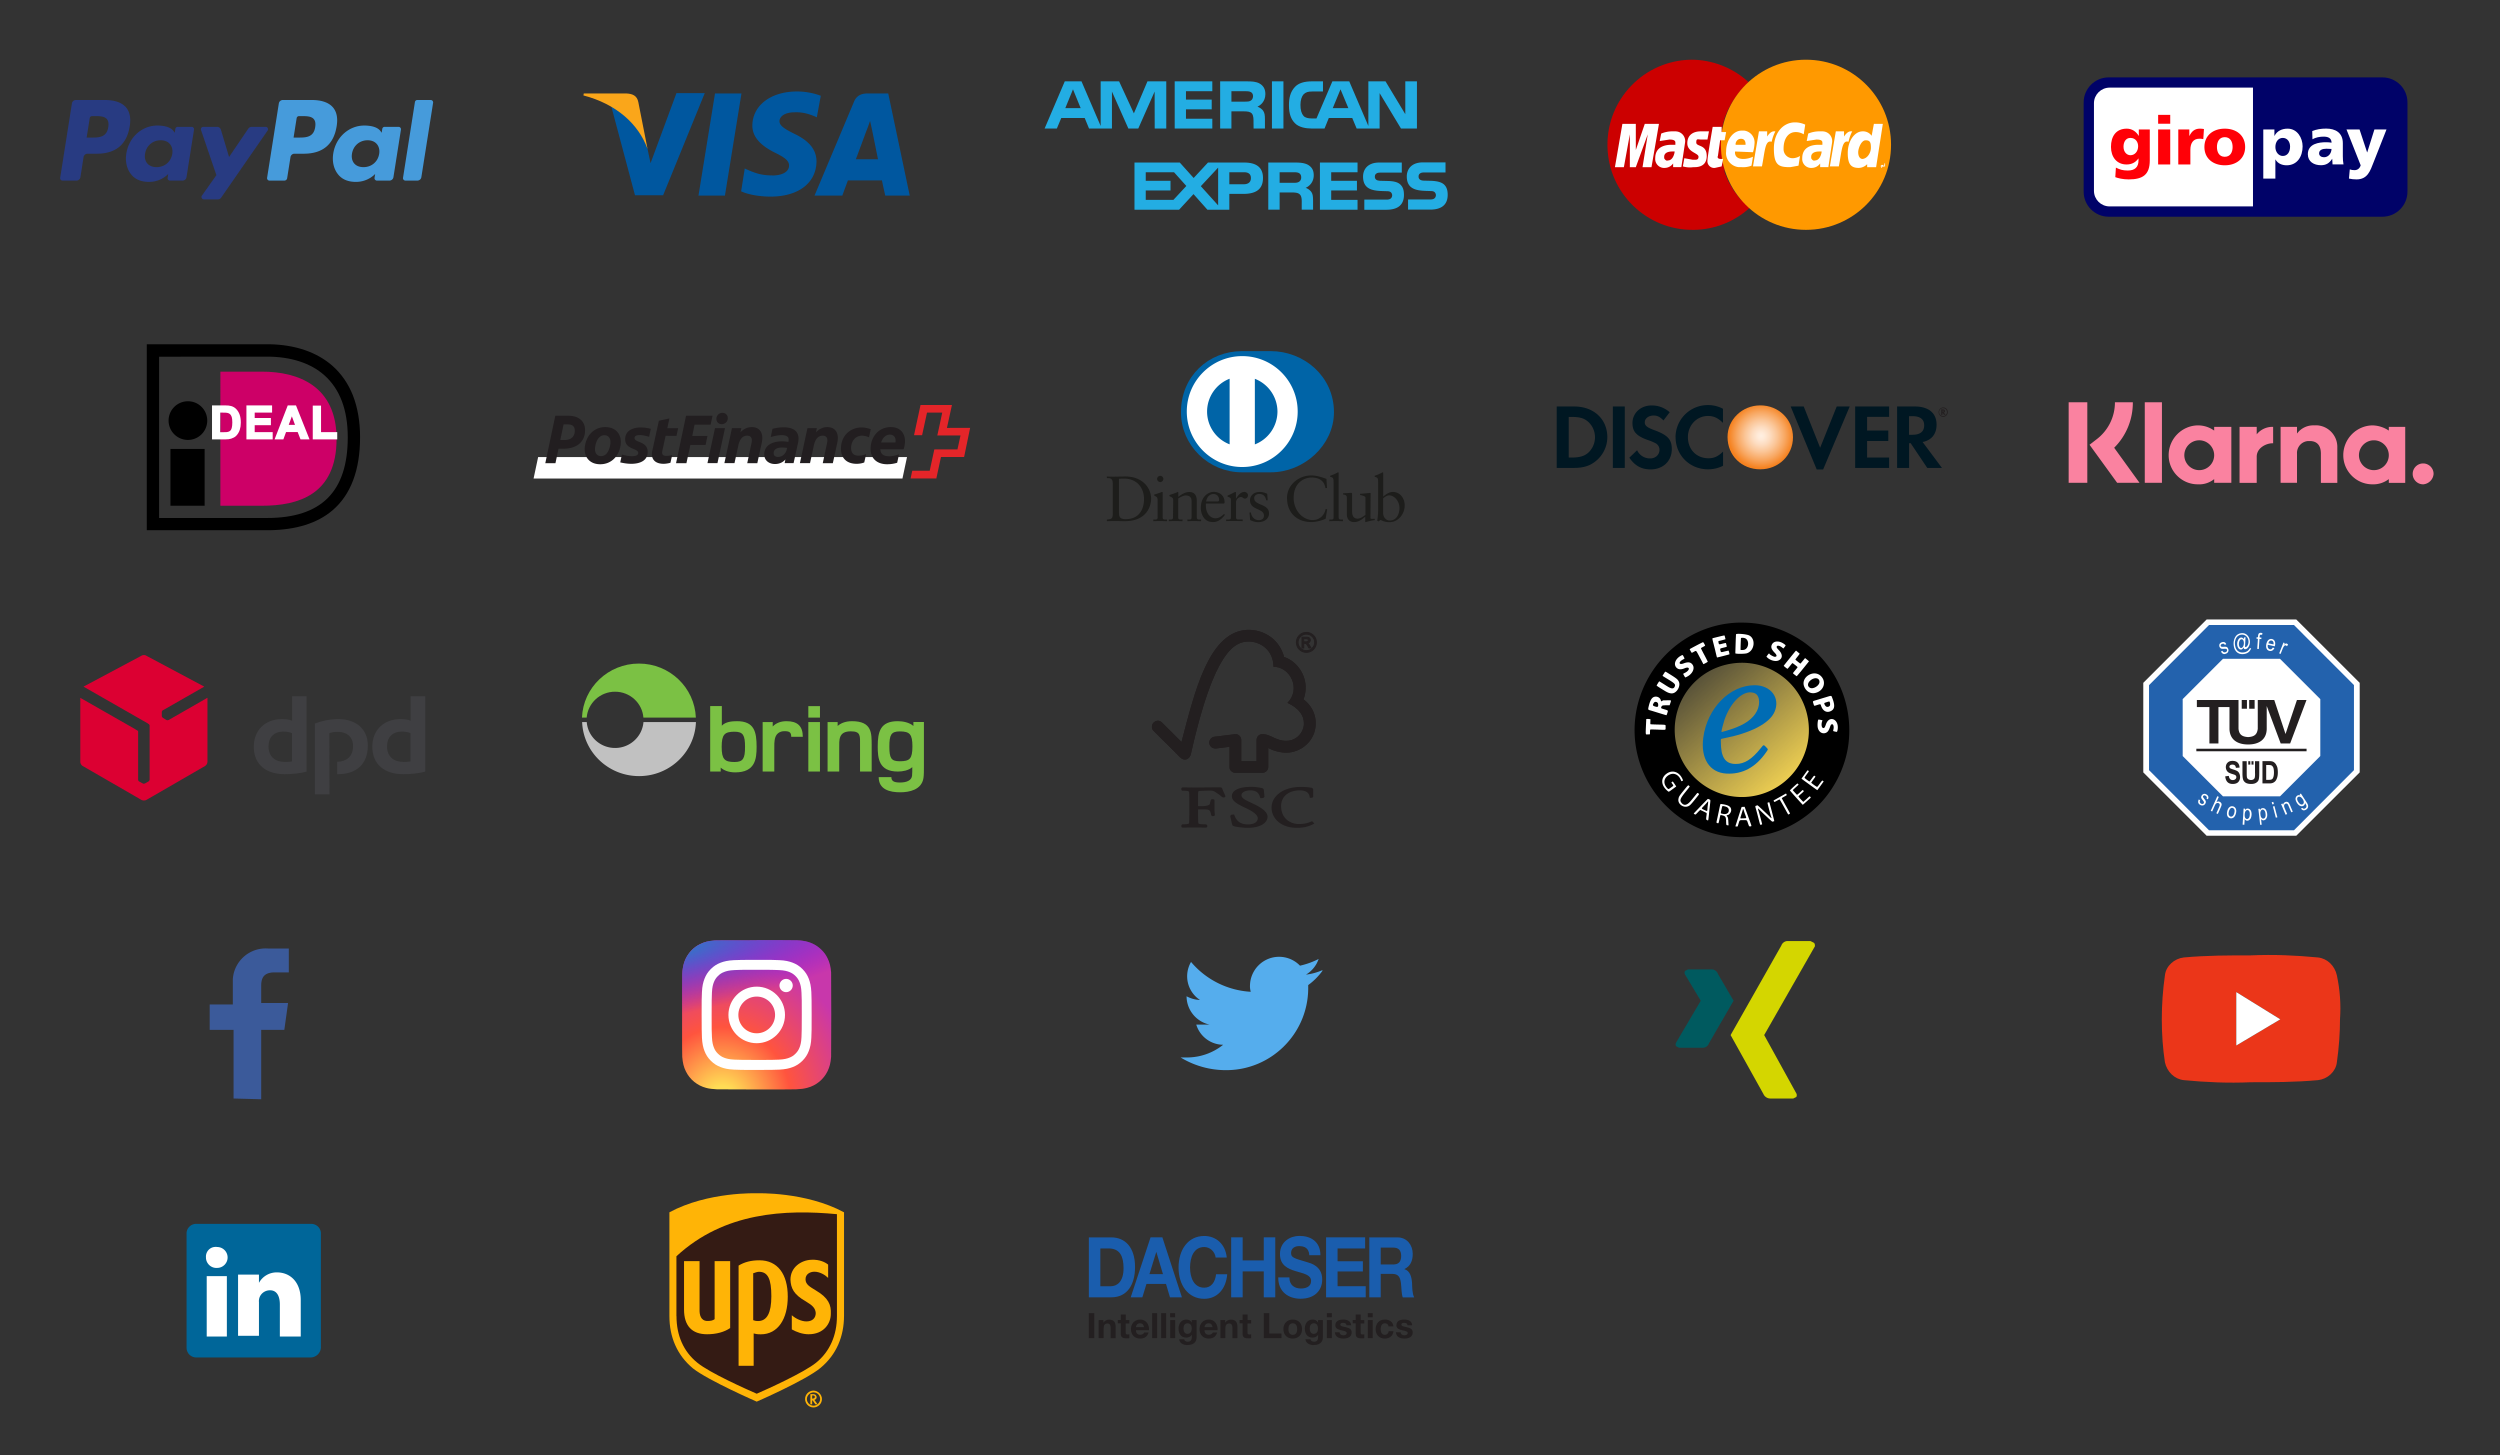 <svg xmlns="http://www.w3.org/2000/svg" xmlns:xlink="http://www.w3.org/1999/xlink" width="335" height="195"><rect width="100%" height="100%" fill="#333333" stroke="none"/><path fill="none" d="M0 0h335v195H0z"/><path fill="#C00" d="M226.6 8c-6.3.11-11.31 5.3-11.2 11.6.11 6.3 5.3 11.31 11.6 11.2 2.74-.04 5.37-1.07 7.4-2.9.4-.4-1.2-1.2-1.2-1.2l-.9-1.2-.7-1.2-.5-1.2-.3-6.1.3-1.2.5-1.2.7-1.2.9-1.2 1.1-1.2c-2.1-1.93-4.85-3-7.7-3z"/><path fill="#F90" d="M253.4 19.4c0 6.3-5.1 11.4-11.4 11.4-6.3 0-11.4-5.1-11.4-11.4S235.7 8 242 8c6.3 0 11.4 5.1 11.4 11.4z"/><path fill="#FFF" d="M230.5 18.8h.6l.2-1.1h-.6V17h-1.2s-.7 4-.7 4.5c-.06.49.3.94.79 1H229.8l.9-.2.2-1h-.3c-.4 0-.5-.2-.4-.4l.3-2.1zm4.4 1.6c.11-.36.18-.73.2-1.1a1.6 1.6 0 0 0-1.38-1.8h-.32c-1.2 0-2.1 1.3-2.1 2.8-.12 1.04.64 1.98 1.68 2.1H233.4c.44.03.89-.04 1.3-.2l.2-1.2c-.41.19-.85.3-1.3.3-1.3 0-1.1-1-1.1-1l2.4.1zm-1.6-1.8c.7 0 .6.8.6.8h-1.3c-.1 0 0-.8.7-.8zm5.7 1.3c0-1.4.7-2.2 1.6-2.2.39-.01.77.1 1.1.3l.2-1.3c-.44-.2-.92-.31-1.4-.3-1.4 0-2.8 1.2-2.8 3.5s.7 2.5 2.2 2.5l1.1-.2.2-1.3c-.3.19-.65.3-1 .3-.66 0-1.2-.54-1.2-1.2v-.1zm-14.9-2.3c-.51 0-1.02.1-1.5.3l-.2 1 1.3-.2c.5 0 .8.1.8.4v.3h-.5c-1.1 0-2.2.4-2.2 1.8a1.2 1.2 0 0 0 1.09 1.3h.11c.48.02.93-.21 1.2-.6v.5h1.1l.5-3.3a1.3 1.3 0 0 0-1.08-1.48c-.07-.01-.14-.02-.22-.02h-.4zm-.6 3.9c-.2.1-.4-.1-.5-.3V21c0-.3.2-.7 1.1-.7h.3c0 .2-.2 1.2-.9 1.2zm4.5-2.8h.8l.2-1.1h-1.1c-.9 0-1.8.4-1.8 1.6s1.5 1.3 1.5 1.8-.4.4-.8.4l-1.1-.2-.2 1.1c.45.13.93.17 1.4.1.3 0 1.8.1 1.8-1.5s-1.4-1.2-1.4-1.8.2-.4.7-.4zm23.1-2.1l-.3 1.6c-.27-.39-.72-.62-1.2-.6-1.1 0-2 1.3-2 2.9s.5 2 1.5 2c.42-.02.81-.2 1.1-.5v.4h1.2l.9-5.8h-1.2zm-1.5 4.7c-.4 0-.6-.4-.6-.9s.4-1.6 1-1.6.7.3.7 1-.5 1.5-1.2 1.5h.1zm-29.2-4.7l-1.2 3.5v-3.5h-1.8l-1 5.8h1.2l.8-4.4v4.4h.8l1.6-4.4-.7 4.4h1.2l1-5.8h-1.9zm17.3 1c-.5 0-.9.7-.9.7v-.7h-1.1l-.8 4.7h1.2c.4-2 .4-3.6 1.3-3.3.11-.49.27-.96.5-1.4h-.2zm6.1 0c-.51 0-1.02.1-1.5.3l-.2 1 1.3-.2c.5 0 .8.1.8.4v.3h-.5c-1.1 0-2.2.4-2.2 1.8a1.2 1.2 0 0 0 1.09 1.3h.11c.48.02.93-.21 1.2-.6v.5h1.1l.5-3.3a1.3 1.3 0 0 0-1.08-1.48c-.07-.01-.14-.02-.22-.02h-.4zm-.6 3.9c-.2.1-.4-.1-.5-.3V21c0-.3.2-.7 1.1-.7h.3c0 .2-.2 1.2-.9 1.2zm5-3.9h-.2c-.5 0-.9.7-.9.7v-.7H246l-.8 4.7h1.2c.4-2 .4-3.6 1.3-3.3.11-.49.27-.96.5-1.4zm4.1 4.5h-.2v.4h.1v-.2h.2l-.1-.2z"/><path fill="#FFF" d="M252.6 21.9h-.6v.4h.6v-.4zm-.1.3h-.5v-.3h.5v.3z"/><path fill="#3B5A9A" d="M35 147.3V138h3.1l.5-3.6H35v-2.3c0-1 .3-1.8 1.8-1.8h1.9v-3.2h-2.8a4.407 4.407 0 0 0-4.7 4.08v3.42h-3.1v3.4h3.2v9.2l3.7.1z"/><path fill="#55ADED" d="M177.2 130c-.7.31-1.44.51-2.2.6.8-.48 1.4-1.22 1.7-2.1-.79.4-1.63.71-2.5.9a3.89 3.89 0 0 0-5.51-.09 3.91 3.91 0 0 0-1.19 2.69c-.02.3.02.61.1.9-3.1-.18-6-1.62-8-4a3.798 3.798 0 0 0 1.2 5.1c-.63-.03-1.25-.2-1.8-.5.01 1.84 1.3 3.42 3.1 3.8h-1.8a3.805 3.805 0 0 0 3.6 2.7 7.743 7.743 0 0 1-4.8 1.7h-.9c1.81 1.1 3.88 1.69 6 1.7 6.07.06 11.04-4.82 11.1-10.9v-.5c.73-.53 1.37-1.17 1.9-1.9v-.1z"/><path fill="#005A5F" d="M228.1 140.4H225l-.4-.2a.497.497 0 0 1 0-.5l3.3-5.6-2.1-3.5a.497.497 0 0 1 0-.5l.4-.2h3.1c.4-.02.77.22.9.6l2.1 3.6-3.3 5.7c-.13.38-.5.62-.9.6z"/><path fill="#D4D600" d="M243.2 126.8l-6.8 11.9 4.3 7.8c.09.15.09.35 0 .5l-.4.2h-3.1a1.01 1.01 0 0 1-.9-.6l-4.4-7.9 6.8-12c.12-.34.44-.58.8-.6h3.1l.4.2c.2.1.2.3.2.5z"/><g fill-rule="evenodd" clip-rule="evenodd"><path fill="#069" d="M41.6 164H26.4a1.3 1.3 0 0 0-1.4 1.19v15.41c0 .72.58 1.3 1.3 1.3H41.6a1.4 1.4 0 0 0 1.4-1.3v-15.4c-.05-.72-.68-1.25-1.4-1.2.01 0 0 0 0 0z"/><path fill="#FFF" d="M30.4 179.1h-2.7V171h2.7v8.1zm-1.3-9.2c-.77.06-1.44-.53-1.5-1.3v-.1c-.06-.72.46-1.35 1.18-1.41.11-.01.22-.01.32.01.77 0 1.4.63 1.4 1.4 0 .77-.63 1.4-1.4 1.4zm11.2 9.2h-2.8v-4.3c0-1.1-.4-1.9-1.3-1.9-.61-.01-1.16.34-1.4.9-.09.22-.12.46-.1.7v4.5h-2.8v-8.2h2.8v1.1a2.71 2.71 0 0 1 2.4-1.4c1.8 0 3.2 1.3 3.2 3.7v4.9z"/></g><path fill="#FA82A0" d="M324.7 62.1c-.77 0-1.4.63-1.4 1.4 0 .77.63 1.4 1.4 1.4.75-.05 1.35-.65 1.4-1.4 0-.77-.63-1.4-1.4-1.4zm-4.6-1.1c0-1.1-.9-2-2-2s-2 .9-2 2 .9 2 2 2 2-.9 2-2zm0-3.8h2.2v7.5h-2.2v-.5c-.63.48-1.41.73-2.2.7-2.15 0-3.9-1.75-3.9-3.9 0-2.17 1.73-3.95 3.9-4 .79.02 1.55.26 2.2.7v-.5zm-17.7 1v-1h-2.3v7.5h2.3v-3.5c0-1.2 1.3-1.8 2.1-1.8h.1v-2.2c-.85-.03-1.67.34-2.2 1zm-5.7 2.8c0-1.1-.9-2-2-2s-2 .9-2 2 .9 2 2 2 2-.9 2-2zm0-3.8h2.3v7.5h-2.3v-.5c-.62.5-1.41.75-2.2.7-2.15 0-3.9-1.75-3.9-3.9 0-2.17 1.73-3.95 3.9-4 .79 0 1.56.24 2.2.7v-.5zm13.4-.2c-.9-.04-1.77.37-2.3 1.1v-.9h-2.2v7.5h2.2v-3.9a1.6 1.6 0 0 1 1.49-1.7h.21c1 0 1.5.6 1.5 1.7v3.9h2.2V60c.06-1.6-1.19-2.95-2.79-3.01-.1 0-.21 0-.31.01zm-22.7 7.7h2.3V53.9h-2.3v10.8zm-10.2 0h2.5V53.9h-2.5v10.8zm8.6-10.8c.02 2.29-.88 4.49-2.5 6.1l3.4 4.7h-3l-3.7-5.1.9-.7a6.2 6.2 0 0 0 2.5-5h2.4z"/><radialGradient id="a" cx="-1007.983" cy="-70.991" r=".04" gradientTransform="translate(356503.438 25184.826) scale(353.39)" gradientUnits="userSpaceOnUse"><stop offset="0" stop-color="#fff"/><stop offset="1" stop-color="#fff"/></radialGradient><path fill="url(#a)" d="M307.7 91.5l-2.4-2.5h-7l-2.5 2.5-2.5 2.5v7l2.5 2.5 2.5 2.5h7l2.5-2.5 2.5-2.5v-7l-2.6-2.5z"/><path fill="#FFF" d="M301.8 101.8h-.3v.5h.3v-.5zm-.7.5h.3v-.5h-.3v.5zm3.4 1.6v.3h-.9v-2h.9v1.3m.2-1.7l-.3-.3H303v3h1.4l.3-.3.2-.5c.13-.46.13-.94 0-1.4l-.2-.5m-2.7 1.3v.6l-.2.2h-.7l-.2-.3v-2.1h-.6v1.6c-.02.3.02.61.1.9l.4.4h.7l.7-.2c.1-.1.3-.2.3-.4.08-.29.12-.6.1-.9v-1.6h-.6v1.8zm-2.4-.3l-.5-.2-.4-.2v-.4h.6c.07.08.11.19.1.3h.5c0-.5-.4-.9-.9-.9h-.5l-.3.3c-.14.25-.14.55 0 .8l.2.3.5.2.4.2h.1v.2c.01.11-.03.22-.1.3h-.4c-.3 0-.5-.2-.5-.6h-.4c.1.7.4 1 1 1 .27.01.52-.1.7-.3.18-.19.25-.45.2-.7a.869.869 0 0 0-.1-.5l-.3-.3m-5.5-2.7h14.8v-.3h-14.6l-.2.3zm7.8-6.9h-.7v1.2h.7v-1.2zm-6.1 5.8h1.2v-4h1.5v3a2.202 2.202 0 0 0 2.5 2.1c1.4 0 2.5-.6 2.5-2.1v-3.1l1.9 5h1.3l2.2-5.8h-1.3l-1.5 4.6-1.5-4.6h-2.2v3.9c-.1.8-.5 1.1-1.3 1.1s-1.2-.3-1.3-1.1v-3.9h-5.6v1h1.7v3.9h-.1zm5-5.8h-.7v1.2h.7v-1.2z"/><path fill="#231F20" d="M302 101.9h-.3v.5h.3v-.5zm-.7.5h.3v-.5h-.3v.5zm3.4 1.6v.3h-.9v-2h.9v1.3m.2-1.7l-.3-.3h-1.4v3h1.4l.3-.3.2-.5c.13-.46.13-.94 0-1.4l-.2-.5m-2.7 1.3v.6l-.2.2h-.7l-.2-.3v-2.1h-.6v1.6c-.02.3.02.61.1.9l.4.4h.7l.7-.2c.1-.1.3-.2.3-.4.08-.29.12-.6.1-.9v-1.6h-.6v1.8zm-2.4-.3l-.5-.2-.4-.2v-.4h.6c.07.08.11.19.1.3h.5c0-.5-.4-.9-.9-.9h-.5l-.3.3a.87.87 0 0 0 0 .8l.2.3.5.2.4.2h.1v.2c.01.11-.03.22-.1.3h-.4c-.3 0-.5-.2-.5-.6h-.5c.1.7.4 1 1 1 .27.01.52-.1.7-.3.18-.19.25-.45.2-.7a.869.869 0 0 0-.1-.5l-.3-.3m-5.5-2.7h14.8v-.3h-14.5l-.3.3zm7.8-6.9h-.7V94h.7v-1.2zm-6.1 5.8h1.2v-3.9h1.5v3a2.202 2.202 0 0 0 2.5 2.1c1.4 0 2.5-.6 2.5-2.1v-3.1l1.9 5h1.3l2.2-5.8h-1.3l-1.5 4.6-1.5-4.6h-2.2v3.9c-.1.8-.5 1.1-1.3 1.1s-1.2-.3-1.3-1.1v-4h-5.6v1h1.7v3.9h-.1zm5-5.8h-.7V94h.7v-1.2z"/><path fill="#FFF" d="M295.69 83.01l-8.49 8.49v12l8.49 8.49h12.01l8.5-8.49v-12l-8.5-8.49z"/><defs><path id="b" d="M307.7 91.5l-2.49-2.48h-7.02l-2.49 2.48-2.48 2.49v7.02l2.48 2.49 2.49 2.48h7.02l2.49-2.48 2.48-2.49v-7.02z"/></defs><clipPath id="c"><use xlink:href="#b" overflow="visible"/></clipPath><radialGradient id="d" cx="-458.267" cy="455.833" r="1" gradientTransform="translate(6775.978 -6348.017) scale(14.14)" gradientUnits="userSpaceOnUse"><stop offset="0" stop-color="#fff"/><stop offset="1" stop-color="#fff"/></radialGradient><path clip-path="url(#c)" fill="url(#d)" d="M293.22 89.02h16.96v16.96h-16.96z"/><defs><path id="e" d="M287.2 83.01h28.99v28.98H287.2z"/></defs><clipPath id="f"><use xlink:href="#e" overflow="visible"/></clipPath><path clip-path="url(#f)" fill="#FFF" d="M301.79 101.81h-.27v.46h.27v-.46zm-.71.46h.27v-.46h-.27v.46zm3.4 1.56c-.03.13-.07.23-.11.29a.39.39 0 0 1-.17.14c-.07.03-.19.04-.34.04h-.37v-1.99h.22c.2 0 .33.01.4.03.09.02.17.07.23.14s.11.18.14.3.05.3.05.53c-.01.22-.02.39-.05.52m.24-1.68a.942.942 0 0 0-.32-.26c-.12-.05-.29-.08-.52-.08h-.9v2.99h.93c.2 0 .36-.03.49-.08.13-.06.24-.14.33-.25.09-.11.16-.26.22-.45s.09-.42.09-.67c0-.29-.03-.53-.08-.72s-.14-.36-.24-.48m-2.72 1.31c0 .3-.02.49-.05.58-.03.09-.09.16-.17.21-.08.05-.19.07-.32.07-.16 0-.28-.03-.38-.11a.429.429 0 0 1-.18-.3c-.01-.08-.02-.24-.02-.49v-1.62h-.57v1.6c0 .45.04.75.11.92.07.17.19.29.36.39.17.09.4.14.69.14.28 0 .51-.06.69-.17.17-.11.29-.26.33-.43.05-.18.07-.47.07-.87v-1.57H302v1.65zm-2.36-.29c-.11-.08-.29-.16-.54-.23-.23-.07-.38-.13-.45-.19a.261.261 0 0 1-.1-.2c0-.08.04-.15.11-.21s.18-.08.31-.08.23.03.31.09c.07.06.12.18.14.33l.49-.02c-.01-.29-.1-.52-.26-.67-.16-.16-.39-.23-.68-.23-.19 0-.35.03-.48.1s-.23.16-.31.3a.926.926 0 0 0-.02.83c.06.12.14.22.23.29.1.07.25.15.46.21.24.07.38.12.44.15s.11.07.14.12c.03.05.04.1.04.17 0 .11-.04.21-.13.29-.08.08-.2.11-.35.11-.3 0-.48-.19-.53-.56l-.48.06c.07.68.4 1.02 1 1.02.34 0 .59-.09.75-.26.16-.18.24-.4.24-.65 0-.18-.03-.33-.09-.46a.612.612 0 0 0-.24-.31m-5.52-2.68h14.77v-.34h-14.77v.34zm7.81-6.88h-.73v1.17h.73v-1.17zm-6.06 5.82h1.21v-4.87h1.48v2.95c.05 1.43 1.08 2.06 2.5 2.06s2.45-.63 2.49-2.06v-3.09l1.87 5.01h1.27l2.19-5.82h-1.28l-1.53 4.56-1.51-4.56h-2.21v3.86c-.09.78-.48 1.06-1.29 1.11-.81-.05-1.21-.33-1.29-1.11v-3.86h-5.58v.95h1.68v4.87zm5.03-5.82h-.7v1.17h.7v-1.17z"/><path clip-path="url(#f)" fill="#231F20" d="M301.97 102h-.27v.46h.27V102zm-.7.46h.27V102h-.27v.46zm3.39 1.56c-.03.13-.07.23-.11.29a.39.39 0 0 1-.17.14c-.07.03-.19.05-.34.05h-.37v-1.99h.22c.2 0 .33.01.4.03.09.02.17.07.23.15a.6.6 0 0 1 .14.3c.03.13.05.3.05.53 0 .19-.02.37-.05.5m.25-1.69a.942.942 0 0 0-.32-.26c-.12-.05-.29-.08-.52-.08h-.9v2.99h.93c.2 0 .36-.03.49-.09s.24-.14.33-.25c.09-.11.16-.26.22-.45s.09-.42.09-.68c0-.29-.03-.53-.08-.72-.07-.18-.15-.34-.24-.46m-2.73 1.32c0 .3-.02.49-.05.58-.03.09-.09.16-.17.21-.08.05-.19.08-.32.08-.16 0-.28-.04-.38-.11a.43.43 0 0 1-.18-.31c-.01-.08-.02-.24-.02-.49V102h-.57v1.6c0 .45.04.75.11.92.08.17.2.3.36.39.17.09.4.14.69.14.28 0 .51-.05.69-.17.17-.11.29-.25.33-.43.05-.18.07-.47.07-.87V102h-.57v1.65zm-2.35-.3c-.11-.08-.29-.15-.54-.23-.23-.07-.39-.13-.45-.18a.261.261 0 0 1-.1-.2c0-.08.04-.15.11-.2.07-.06.17-.08.31-.08.13 0 .23.03.31.1.07.06.12.17.14.33l.49-.03c-.01-.29-.1-.51-.26-.67-.16-.16-.39-.23-.68-.23-.19 0-.35.03-.48.1s-.23.17-.31.3a.926.926 0 0 0-.02.83c.06.12.14.22.23.29.1.07.25.14.46.21.24.07.38.12.44.15s.11.07.14.12c.03.05.05.1.05.17 0 .11-.04.21-.13.28-.09.08-.2.12-.35.12-.3 0-.48-.19-.53-.56l-.48.06c.07.68.4 1.02 1 1.02.34 0 .59-.09.75-.26.16-.18.24-.39.24-.65 0-.18-.03-.33-.09-.46a.764.764 0 0 0-.25-.33m-5.52-2.68h14.77v-.34h-14.77v.34zm7.81-6.87h-.73v1.17h.73V93.8zm-6.06 5.82h1.21v-4.87h1.48v2.95c.05 1.43 1.08 2.06 2.5 2.06s2.45-.63 2.49-2.06v-3.09l1.87 5.01h1.27l2.19-5.82h-1.28l-1.53 4.56-1.51-4.56h-2.21v3.86c-.09.78-.48 1.06-1.29 1.11-.81-.05-1.21-.33-1.29-1.11V93.8h-5.58v.95h1.68v4.87zm5.03-5.82h-.7v1.17h.7V93.8z"/><path clip-path="url(#f)" fill="#2362AD" d="M310.92 101.31l-2.7 2.7-2.7 2.7h-7.64l-2.7-2.7-2.7-2.7v-7.63l2.7-2.7 2.7-2.7h7.64l2.7 2.7 2.7 2.7v7.63zm.49-13.53l-4.02-4.03h-11.38l-4.02 4.03-4.02 4.03v11.39l4.02 4.03 4.02 4.03h11.38l4.02-4.03 4.02-4.03V91.8l-4.02-4.02z"/><g fill="#FFF"><path d="M297.61 87.31l.19-.11c.05.1.11.16.18.19s.15.03.24 0 .15-.08.18-.14c.03-.06.04-.13.01-.19-.02-.06-.06-.1-.11-.11-.04-.01-.12-.01-.24-.01-.17.01-.3.01-.36-.01a.284.284 0 0 1-.17-.09.47.47 0 0 1-.11-.53c.05-.11.15-.19.29-.24a.57.57 0 0 1 .25-.04c.08.01.15.03.2.07s.11.11.16.21l-.19.11c-.08-.15-.19-.2-.35-.14-.09.03-.15.07-.18.12a.18.18 0 0 0-.02.16c.02.05.06.09.11.1.03.01.12.01.25.01.19-.01.31-.01.37.01.06.01.12.04.16.09.05.04.08.1.11.18.05.14.05.27-.01.39-.06.12-.16.21-.32.26-.25.11-.48.01-.64-.29zM300.64 86.76a.67.67 0 0 1-.16.2c-.06.05-.12.08-.17.08a.373.373 0 0 1-.31-.12.853.853 0 0 1-.21-.48c-.02-.16-.01-.33.04-.49s.12-.29.2-.37c.08-.09.17-.13.26-.15.07-.01.13.01.2.04.07.04.13.1.19.18l.01-.23.21-.03-.05 1c-.01.14-.01.21-.01.23 0 .03.01.05.03.07.02.02.04.02.06.02.04-.01.1-.05.17-.12.07-.08.12-.19.16-.32.04-.14.05-.28.03-.42-.02-.17-.08-.32-.17-.45s-.21-.23-.35-.29c-.14-.06-.29-.08-.44-.06-.18.02-.34.09-.48.21s-.24.28-.3.49c-.07.21-.09.44-.05.69.03.24.1.43.2.59.1.16.24.27.4.33.17.07.35.09.57.06.19-.02.35-.09.49-.18.13-.1.23-.22.29-.36l.21-.03c-.03.12-.1.25-.19.37a.97.97 0 0 1-.33.28c-.13.07-.27.11-.45.14-.25.03-.47.01-.66-.07-.19-.08-.35-.21-.47-.39-.13-.18-.21-.41-.24-.69-.04-.29-.01-.57.07-.82s.2-.44.36-.58c.16-.13.35-.21.57-.24.19-.02.37 0 .53.07.16.07.3.19.42.36s.18.35.21.57c.04.29-.02.56-.16.8-.12.2-.26.32-.43.34-.08.01-.14 0-.18-.04-.02-.05-.05-.1-.07-.19zm-.62-.32c.02.13.06.23.12.3.06.07.13.1.19.09.06-.01.12-.04.18-.11s.11-.16.14-.29.04-.26.02-.39c-.02-.14-.06-.24-.12-.3s-.13-.09-.21-.08c-.06.01-.12.04-.17.1-.05.06-.1.16-.13.29-.03.14-.04.27-.02.39zM302.47 86.95l.09-1.35-.19-.01.01-.2.19.01.01-.17c.01-.12.03-.21.06-.27.03-.06.07-.1.13-.13s.12-.04.2-.03c.06 0 .13.02.2.04l-.05.23a.585.585 0 0 0-.13-.02c-.06 0-.11.01-.14.04s-.05.09-.06.19l-.01.14.25.02-.01.2-.25-.02-.09 1.35-.21-.02zM304.56 86.77l.21.08c-.07.15-.17.26-.28.32-.11.06-.24.08-.38.05a.53.53 0 0 1-.38-.3c-.08-.16-.09-.36-.04-.62.06-.26.16-.45.3-.56.14-.11.29-.15.46-.11.16.04.28.13.36.29s.09.37.03.62l-.02.07-.93-.21c-.03.17-.02.31.03.41.05.1.13.16.23.19.17.04.3-.04.41-.23zm-.6-.57l.69.15c.02-.13.01-.24-.02-.31-.05-.11-.12-.18-.23-.2a.34.34 0 0 0-.27.06c-.07.07-.13.16-.17.3zM305.41 87.55l.57-1.45.18.07-.09.22c.09-.08.16-.13.21-.15s.1-.02.15 0c.07.03.13.08.17.16l-.16.2a.267.267 0 0 0-.13-.11c-.04-.02-.09-.02-.13 0s-.09.05-.12.1c-.06.08-.11.18-.16.28l-.3.76-.19-.08z"/></g><g fill="#FFF"><path d="M294.63 107.13l.2.09c-.05.1-.07.19-.05.26.02.08.06.14.14.19.08.05.15.07.22.06.07-.01.12-.04.16-.1.03-.05.04-.1.03-.16-.01-.04-.06-.1-.13-.2-.11-.14-.18-.24-.21-.3s-.04-.13-.03-.19c.01-.07.03-.13.08-.2.07-.11.17-.18.29-.2.12-.02.24.01.36.09.08.05.14.11.18.18.04.07.06.14.06.21 0 .07-.03.15-.07.25l-.19-.09c.08-.15.05-.27-.09-.37-.08-.05-.15-.08-.21-.07-.06.01-.11.03-.14.08s-.04.1-.02.15c.01.03.06.1.14.21.12.15.19.25.21.31.02.06.03.12.02.18-.01.06-.04.13-.08.2-.08.12-.19.2-.32.22s-.26-.01-.4-.1c-.24-.16-.29-.4-.15-.7zM296.24 108.65l.88-1.96.2.09-.31.7c.08-.04.15-.07.22-.08.07-.01.14.01.21.04.12.06.2.14.24.25.04.11.01.27-.09.48l-.4.9-.2-.09.4-.9c.05-.12.07-.22.05-.29a.248.248 0 0 0-.14-.16.319.319 0 0 0-.27 0c-.09.04-.17.15-.25.33l-.35.78-.19-.09zM298.45 108.7c.06-.26.17-.44.31-.55.14-.11.3-.14.46-.1.17.04.29.14.37.3.08.16.09.37.03.62-.07.27-.17.46-.31.57s-.3.14-.47.1a.533.533 0 0 1-.37-.3c-.07-.17-.08-.38-.02-.64zm.22.05c-.05.2-.05.35 0 .46.05.11.13.18.23.21.1.02.19 0 .29-.08.09-.08.17-.22.21-.41.05-.2.05-.35 0-.46a.365.365 0 0 0-.23-.21c-.1-.02-.2 0-.29.08-.09.08-.16.22-.21.41zM300.51 110.5l.13-2.15.2.01-.01.2c.05-.08.11-.14.17-.17s.13-.05.21-.04c.1.01.19.04.27.11s.14.16.18.28c.04.13.06.27.05.44-.02.26-.08.46-.2.6-.12.14-.25.2-.4.19-.07 0-.13-.03-.18-.06a.502.502 0 0 1-.14-.15l-.05.76-.23-.02zm.28-1.36c-.01.2.01.35.07.45.06.1.14.15.23.16.09 0 .17-.04.25-.13.08-.09.12-.24.13-.45.01-.2-.01-.35-.07-.46-.06-.1-.14-.16-.24-.16-.09 0-.17.04-.25.14-.06.1-.11.26-.12.45zM302.86 110.53l-.24-2.14.2-.02.02.2a.54.54 0 0 1 .14-.2c.05-.04.12-.07.2-.08.1-.01.19.01.28.06.09.05.16.13.22.25s.1.26.12.43c.03.26 0 .47-.1.63-.09.16-.21.24-.36.26-.07.01-.13 0-.19-.03a.515.515 0 0 1-.17-.13l.09.75-.21.02zm.04-1.38c.02.2.07.34.15.43.08.09.16.13.26.11.09-.01.17-.07.22-.17.06-.11.08-.26.05-.47-.02-.2-.07-.35-.15-.44-.08-.09-.17-.13-.26-.12-.09.01-.16.07-.22.18s-.08.28-.05.48zM304.49 107.79l-.08-.29.21-.05.08.29-.21.05zm.47 1.78l-.39-1.5.21-.05.39 1.5-.21.05zM306.27 109.18l-.6-1.43.18-.08.09.2c.01-.1.04-.18.08-.24.05-.06.11-.11.19-.15.06-.03.13-.04.19-.04s.12.02.17.04.1.07.14.13c.04.06.09.15.15.28l.37.88-.2.08-.37-.87a.818.818 0 0 0-.12-.22.258.258 0 0 0-.13-.08c-.05-.01-.1 0-.15.02-.1.04-.16.11-.18.2-.03.09 0 .23.07.4l.33.78-.21.1zM308.33 108.34l.2-.08c.05.06.11.1.17.11.06.01.13-.01.2-.06a.32.32 0 0 0 .15-.18c.02-.07.02-.15-.01-.23a3.18 3.18 0 0 0-.17-.3c0 .08-.02.15-.05.21a.47.47 0 0 1-.13.15c-.13.08-.27.1-.42.05-.18-.06-.33-.2-.47-.41-.09-.14-.15-.28-.18-.41a.546.546 0 0 1 .02-.34c.04-.09.1-.17.18-.23.06-.04.13-.06.2-.07s.15.01.23.05l-.1-.16.17-.11.73 1.13c.13.2.21.35.23.46.02.11.01.21-.03.31s-.12.18-.22.25c-.14.09-.27.12-.39.1-.12-.03-.22-.11-.31-.24zm-.36-.88c.11.17.22.28.33.32.11.04.2.04.28-.02s.13-.14.13-.25-.04-.26-.15-.42c-.11-.16-.22-.27-.33-.31a.323.323 0 0 0-.29.02c-.08.05-.12.13-.12.25s.05.25.15.41z"/></g><g><linearGradient id="g" gradientUnits="userSpaceOnUse" x1="-1751.001" y1="632.168" x2="-1729.611" y2="625.168" gradientTransform="matrix(-.47 -.99 1.01 -.41 -1220.82 -1367.74)"><stop offset="0" stop-color="#fd5"/><stop offset="1" stop-color="#fd5" stop-opacity="0"/></linearGradient><path fill="url(#g)" d="M220.9 102.8c-2.9-6 0-13.1 6.5-15.7s14.1.1 17 6.1 0 13.1-6.5 15.7-14.2-.1-17-6.1z"/><path d="M233.41 83.43H233c-8.19.22-14.64 7.49-13.91 15.67.63 7.1 6.48 12.75 13.55 13.06 4.07.18 7.63-1.11 10.62-3.86 2.38-2.19 4.02-5.36 4.43-8.59 1.08-8.71-5.6-16.28-14.28-16.28m.63 23.35a9 9 0 0 1-9.35-6.75c-1.16-4.57 1.38-9.24 5.82-10.74.96-.32 1.92-.47 2.87-.48 4.33-.01 8.25 3.13 8.91 7.67a8.975 8.975 0 0 1-8.25 10.3"/><path fill="#006CB4" d="M235.13 91.82c-3.35 0-6.36 3.07-6.89 7.01-.38 2.81.84 4.7 3.09 4.83 2.16.12 3.95-.84 5.36-2.9.26-.38.26-.33-.03-.64-.33-.35-.34-.35-.68.09-1.22 1.53-2.21 2.17-3.4 2.16-1.41-.01-1.99-.88-1.99-3.03 0-.35-.02-.32.28-.38 3.71-.71 6.25-2.02 6.92-3.58.8-1.84-.48-3.56-2.66-3.56m-.63.95c.23 0 .46.04.67.14.73.35.74 1.77.02 2.77s-1.88 1.67-3.93 2.26c-.58.17-.58.17-.58.1 0-.17.23-1.07.38-1.53.75-2.21 2.19-3.71 3.44-3.74"/><path fill="#FFF" d="M234.56 110.26c-.06-.18-.13-.36-.19-.53-.07-.19-.48-1.33-.54-1.48l-.05-.14-.2.01-.2.01-.06.17c-.06.18-.35 1.07-.61 1.89-.2.61-.2.57-.01.56l.15-.01.12-.39c.15-.49.1-.45.64-.45.52 0 .46-.04.62.42.15.43.14.42.31.42.19-.03.19-.02.02-.48m-.83-.61c-.42.02-.51.02-.52-.02-.01-.02.05-.22.12-.44l.18-.59c.05-.22.1-.23.15-.03.02.07.1.33.19.57.2.54.21.49-.12.51M231.98 108.56c0-.47-.36-.7-1.31-.82-.16-.02-.12-.13-.36 1.01-.11.54-.23 1.07-.25 1.16-.07.32-.07.36.08.39.15.04.14.07.26-.49.13-.62.13-.61.22-.59.59.12.66.2.68.86.01.45.03.49.14.5.16.03.2.02.19-.03-.01-.02-.02-.22-.03-.43-.02-.44-.05-.61-.16-.73-.07-.09-.08-.16-.01-.16.25.02.55-.36.55-.67m-1.16.49c-.28-.07-.27-.01-.12-.67.09-.41.08-.4.35-.34.41.08.61.25.61.54 0 .4-.34.59-.84.47M229.04 107.12a.744.744 0 0 0-.18-.07c-.02 0-.38.36-1.66 1.7-.29.31-.29.3-.08.37l.1.03.3-.31c.17-.18.31-.31.33-.3.16.07.79.37.82.4.03.03.03.07.01.25-.08.64-.08.63.08.71.14.07.14.07.18-.23.02-.15.04-.39.06-.53.01-.15.06-.62.11-1.05.11-.99.12-.88-.07-.97m-.18.68c-.03.19-.06.44-.06.57-.03.37 0 .36-.43.16-.41-.19-.4-.17-.09-.49.14-.15.33-.35.42-.45.23-.28.22-.29.16.21M235.86 108.59c.29.31 1.58 1.51 1.62 1.51.05 0 .25-.05.27-.07.02-.02-.63-2.49-.66-2.52-.02-.02-.2.03-.24.06-.03.03.37 1.54.51 1.94.06.18.01.16-.2-.06-.16-.18-.91-.88-1.5-1.42l-.14-.12-.15.04c-.18.05-.18.07-.1.36.05.18.16.57.27 1 .33 1.27.31 1.21.38 1.21.03 0 .09-.01.13-.03.04-.01.08-.04.08-.05 0-.04-.38-1.47-.48-1.77-.13-.41-.12-.42.21-.08M239.86 109c0-.02-.25-.48-.55-1.02-.3-.54-.55-1.01-.55-1.02 0-.02.14-.11.31-.2l.33-.19c.04-.02.01-.12-.04-.19l-.04-.05-.62.35c-.34.19-.71.4-.82.46-.24.13-.24.13-.19.22.07.14.08.13.42-.06.18-.1.34-.18.36-.17.02.01.28.46.58 1s.55 1 .57 1.01c.01.02.24-.09.24-.14m-13.7-.94c.27-.09.4-.22 1.04-1.02.55-.68.52-.62.39-.72-.12-.1-.13-.1-.32.14-.1.13-.2.25-.3.37-.12.15-.24.3-.36.44-.52.64-.94.74-1.28.32-.28-.34-.2-.57.56-1.51.6-.74.57-.68.45-.78-.13-.11-.1-.14-.65.53-.68.84-.73.92-.78 1.24-.12.63.62 1.21 1.25.99zm15.67-.43c.17-.16.35-.31.52-.47.33-.29.33-.29.23-.39-.09-.09-.07-.11-.46.26-.2.18-.38.34-.42.37l-.06.05-.13-.13c-.46-.49-.53-.59-.5-.63.02-.03.18-.18.37-.34.37-.33.36-.32.27-.42-.09-.09-.09-.09-.26.07-.31.3-.58.52-.6.5-.04-.03-.56-.6-.56-.62 0-.01.18-.18.39-.37.21-.19.39-.36.39-.36 0-.04-.13-.17-.16-.16-.07.02-1.01.89-1 .93.01.05 1.7 1.93 1.73 1.93.01-.02.12-.11.25-.22M223.19 97.44c0-.36.13-.32-1.02-.35-.5-.01-.94-.03-.97-.04-.06-.01-.06-.01-.05-.35l.01-.33-.17-.02c-.09-.01-.22-.02-.28-.01l-.11.01-.02.42c-.08 1.87-.11 1.65.25 1.64l.26-.01.01-.27c.01-.4-.01-.38.24-.38.12 0 .57.01 1.01.03.94.03.84.07.84-.34M221.09 95.18c.09.02.61.18 1.16.35.55.17 1.02.31 1.04.31.03 0 .06-.06.12-.25.13-.42.18-.37-.48-.57-.36-.11-.37-.12-.32-.26.08-.23.14-.25.71-.25h.41l.1-.3c.13-.41.17-.38-.45-.37l-.52.01-.13.07c-.07.04-.13.07-.13.06 0-.01-.03-.07-.05-.15-.09-.31-.39-.5-.72-.48-.43.03-.68.37-.9 1.28-.11.44-.1.48.16.55m.52-.99c.15-.25.55-.14.58.16.04.37-.05.44-.41.32-.33-.1-.36-.18-.17-.48M244.3 104.65c-.11-.1-.12-.09-.46.37-.22.31-.32.43-.36.42-.06 0-.77-.51-.77-.56 0-.02.13-.2.28-.41.32-.43.31-.41.21-.48-.11-.08-.12-.07-.42.34-.15.21-.29.39-.31.39-.06 0-.66-.45-.66-.5 0-.03.11-.21.29-.45.34-.46.32-.42.21-.5-.1-.08-.05-.14-.52.52l-.39.54.05.05c.04.04.64.48 1.96 1.43.05.04.1.07.11.07.01 0 .2-.26.43-.58l.42-.58-.07-.07zM223.37 103.64c-.86.58-.84 1.56.05 2.32.21.18.14.2.69-.2.26-.19.48-.35.5-.36.02-.01-.35-.56-.45-.67-.02-.02-.19.08-.19.12 0 .01.06.11.13.21.17.23.18.21-.17.46-.36.26-.36.26-.54.07-.58-.63-.44-1.4.32-1.78.6-.3 1.22-.01 1.52.7.08.19.08.19.2.14.11-.05.11-.08 0-.31-.42-.9-1.3-1.21-2.06-.7M244.66 97.1c-.12.35-.19.46-.32.46-.25 0-.33-.51-.15-.96.01-.04.02-.07.01-.08-.02-.02-.49-.11-.52-.1-.1.04-.16.67-.11 1.02.1.62.6.97 1.1.76.23-.1.37-.28.52-.7.12-.33.15-.39.23-.43.22-.12.36.25.26.67-.06.25-.08.23.3.31.18.04.19.03.24-.17.33-1.46-1.1-2.17-1.56-.78M245.53 93.54c-.15-.37-.04-.36-.91-.1-.41.12-.81.25-1.22.37-.54.16-.51.13-.4.48.11.34.05.33.51.18.45-.14.43-.15.52.12.23.68.74.96 1.27.71.56-.25.62-.76.23-1.76m-.34 1.03c-.09.13-.29.19-.44.13-.15-.06-.34-.39-.28-.49.02-.04.61-.22.65-.21.11.05.16.45.07.57M223.65 90.28c-.53-.33-.49-.32-.59-.17-.12.18-.28.44-.28.45s.02.03.76.48c.88.54.99.66.88.94-.13.35-.43.35-.98 0-.15-.09-.32-.2-.38-.24-.06-.04-.24-.15-.4-.25-.16-.1-.31-.19-.32-.19-.03 0-.35.52-.35.57 0 .03.4.29 1.13.73.52.32.91.39 1.22.24.53-.26.85-1.02.62-1.51-.15-.3-.28-.41-1.31-1.05M244.01 90.6c-.94-.95-2.72.12-2.26 1.37.24.65.82 1.01 1.43.9 1.17-.22 1.63-1.47.83-2.27m-1.46 1.57c-.37-.19-.37-.61.01-.96.55-.5 1.25-.41 1.25.16.01.49-.83 1.02-1.26.8M231.13 87.29c-.55.14-.52.14-.59-.13-.07-.27-.09-.25.43-.38.3-.07.42-.11.42-.14 0-.05-.1-.46-.12-.48-.01-.01-.21.03-.45.09-.5.13-.47.13-.53-.12-.05-.2-.04-.22.13-.26.16-.03.69-.17.75-.2l.05-.02-.06-.24a1.36 1.36 0 0 0-.08-.26c-.01-.01-.31.05-.7.15-.38.09-.72.18-.77.19-.19.03-.2-.01.03.87.11.44.22.85.23.93.2.82.19.81.24.81.02 0 .39-.09.82-.2s.8-.21.81-.22c.03-.03-.08-.49-.12-.5-.01 0-.24.05-.49.11M227.93 86.87c0-.03.09-.09.27-.18.15-.08.27-.15.28-.17.03-.04-.22-.47-.27-.47-.06 0-1.79.91-1.79.94 0 .05.25.49.28.49.02 0 .14-.06.28-.14.33-.18.28-.21.65.48.14.27.29.54.43.81.06.12.13.24.15.29.05.1.01.11.35-.07.15-.08.28-.16.28-.18 0-.02-.2-.42-.45-.89-.26-.48-.46-.89-.46-.91M225.62 88.89c-.69.26-.75-.18-.07-.53.21-.11.21-.08.07-.35-.13-.26-.14-.27-.33-.17-.76.39-1.08 1.15-.66 1.61.25.27.61.31 1.11.1.74-.31.76.26.02.62-.12.06-.21.11-.21.13 0 .05.25.48.28.48l.14-.06c.79-.35 1.19-1.13.84-1.64-.25-.36-.6-.41-1.19-.19M239.13 86.34c-.66-.52-1.44-.5-1.7.04-.16.34-.06.64.38 1.09.32.33.33.54.01.54-.17 0-.73-.32-.73-.42 0-.08-.1 0-.24.19l-.15.21.08.08c.41.43 1.15.63 1.57.42.54-.26.55-.82.02-1.37-.26-.27-.32-.37-.29-.47.05-.21.4-.15.75.14l.14.11.16-.19c.18-.23.18-.23 0-.37M242.13 88.38l-.25-.2-.06.07c-.03.04-.17.21-.3.37-.13.16-.25.3-.27.3-.03 0-.66-.5-.67-.54 0-.01.13-.19.29-.39.16-.2.29-.38.29-.39 0-.01-.12-.11-.25-.22l-.24-.2-.07.07c-.12.13-1.58 1.94-1.58 1.97 0 .03.46.4.5.4.03 0 .22-.23.53-.62.06-.08.13-.14.15-.14.04 0 .68.5.68.54 0 .01-.14.2-.32.41-.29.35-.32.4-.28.43.09.09.45.37.48.37.02 0 .25-.28.53-.61 1.02-1.26 1.11-1.37 1.11-1.4-.02-.01-.13-.11-.27-.22M234.37 85.14c-.35-.17-1.66-.28-1.74-.15-.01.01-.02.33-.04.71-.01.38-.03.94-.04 1.26-.01.32-.02.58-.01.59.09.09 1.24.08 1.54-.01 1.04-.33 1.23-1.94.29-2.4m-.64 1.93c-.14.04-.47.05-.49.01-.02-.03.03-1.46.05-1.56.02-.09.4-.07.6.03.55.31.44 1.34-.16 1.52"/></g><g><path d="M22.84 60.16h4.58v7.61h-4.58zM27.77 56.36a2.59 2.59 0 1 1-2.59-2.59c1.43-.01 2.59 1.16 2.59 2.59z"/><path d="M36.1 46.13H19.67v24.92H36.1c3.59-.05 6.43-.94 8.45-2.66 2.45-2.09 3.7-5.38 3.7-9.8 0-2.11-.33-4-.97-5.63-.62-1.55-1.53-2.87-2.71-3.92-2.09-1.85-5.01-2.85-8.47-2.91zm-.31 1.66c3.18 0 5.84.86 7.68 2.5 2.08 1.85 3.13 4.64 3.13 8.31 0 7.27-3.53 10.81-10.81 10.81H21.32V47.8c1.45-.01 13.9-.01 14.47-.01z"/><path fill="#CD0067" d="M35.34 67.77h-5.81V49.8h5.81-.24c4.85 0 10 1.91 10 9.01 0 7.5-5.16 8.96-10 8.96h.24z"/><path fill="#FFF" d="M31.68 54.84c-.19-.21-.43-.35-.7-.43-.2-.06-.48-.09-.86-.09h-1.71v4.56h1.76c.33 0 .6-.03.81-.1.27-.09.5-.21.66-.37.21-.21.38-.48.49-.81.09-.27.14-.59.14-.96 0-.42-.05-.77-.15-1.06-.1-.29-.25-.54-.44-.74zm-2.16.45h.27c.43 0 .61.02.69.04.14.03.26.09.35.17.09.09.16.21.22.37.05.17.08.41.08.73s-.03.57-.08.76c-.05.17-.12.29-.2.36-.08.07-.18.12-.3.15-.1.03-.27.04-.5.04h-.54c.01-.2.01-2.41.01-2.62zM34.13 56.98h2.17v-.97h-2.17v-.72h2.33v-.97h-3.44v4.56h3.52v-.97h-2.41v-.93zM38.56 54.32l-1.77 4.56h1.18s.31-.85.36-.98h1.56l.38.98h1.21l-1.82-4.56h-1.1zm.97 2.61h-.84c.07-.2.29-.79.42-1.14.12.35.34.94.42 1.14zM43.02 57.91v-3.56h-1.11v4.53h3.28v-.97h-2.17z"/></g><g><path fill="#3F3F42" d="M41.07 103.4c-.86.24-1.98.34-2.93.34-2.49 0-4.13-1.3-4.13-3.67 0-2.25 1.54-3.71 3.77-3.71.5 0 1.04.06 1.36.22V93.3h1.94v10.1zm-1.93-5.15c-.3-.14-.72-.22-1.2-.22-1.18 0-1.96.72-1.96 1.98 0 1.34.84 2.09 2.21 2.09.24 0 .62 0 .94-.08v-3.77zm17.83 5.15c-.86.24-1.98.34-2.95.34-2.47 0-4.13-1.3-4.13-3.67 0-2.25 1.54-3.71 3.77-3.71.52 0 1.04.06 1.36.22V93.3h1.96v10.1zm-1.95-5.15c-.3-.14-.7-.22-1.18-.22-1.2 0-1.98.72-1.98 1.98 0 1.34.86 2.09 2.23 2.09.24 0 .6 0 .92-.08v-3.77zm-10.89 0c.32-.14.78-.18 1.16-.18 1.2 0 2.02.68 2.02 1.9 0 1.44-.92 2.09-2.13 2.11v1.66h.1c2.51 0 4.01-1.38 4.01-3.83 0-2.23-1.6-3.55-3.95-3.55-1.2 0-2.37.28-3.15.6v9.48h1.96l-.02-8.19z"/><path fill="#DC0032" d="M27.71 93.55l-5.11 2.93c-.01 0-.01 0-.02.01v-.01c-.07.04-.18.04-.25.01v-.01h-.03l-.1-.08.03.04-.39-.24c-.04-.02-.06-.06-.1-.1-.04-.06-.04-.1-.06-.14v-.54c0-.05.03-.11.06-.16.02-.04.04-.06.08-.08l.07-.05.01.01 5.47-3.13-7.65-4.08-.01-.01-.12-.06a.451.451 0 0 0-.25-.07l-.01-.01h-.06c-.06 0-.11.02-.17.03l-.01-.01c-.01.01-.02.01-.04.02h-.02c-.03.01-.05.02-.06.04l-7.78 4.15 8.55 4.89.15.1c.08.04.16.14.16.24V104.48c0 .04-.02.08-.04.1-.02.05-.06.1-.1.12 0 .02 0 .02-.02.02l-.14.08-.18.1-.14.08c-.04.02-.08.02-.12.02l.01.01c-.01 0-.02.01-.03.01h-.02c-.06 0-.1-.02-.14-.04l-.04-.02-.44-.24a.277.277 0 0 1-.14-.24v-6.46c0-.04-.04-.1-.08-.12l-.29-.17v-.01l-7.38-4.21v8.58c0 .2.14.44.3.54l7.12 4.11.52.3.13.08h.01l.14.08c.04.03.11.04.17.05l.01.01h.12c.04 0 .09-.01.13-.01l.01.01.18-.06.06-.04.18-.1 7.66-4.43.02-.02c.06-.04.12-.12.18-.18l-.01-.01c.03-.05.06-.1.07-.14 0-.01.02-.03.02-.04l-.01-.01c.01-.04.03-.09.03-.13v-8.6l-.09.05z"/></g><g><path fill="#1A5DAD" d="M145.906 173.84h3.02c2.14 0 3.17-1.73 3.17-4.06 0-2.67-1.36-3.97-3.17-3.97h-3.02v8.03zm1.53-6.55h1.1c1.53 0 2.02 1.04 2.02 2.66 0 1.78-.85 2.41-1.74 2.41h-1.37v-5.07zM151.516 173.84h1.56l.55-1.79h2.62l.53 1.79h1.6l-2.62-8.04h-1.58l-2.66 8.04zm3.42-6.06h.02l.88 2.95h-1.81l.91-2.95zM162.896 168.51c-.1-.8-.76-1.41-1.53-1.41-1.38 0-1.9 1.35-1.9 2.76 0 1.34.52 2.69 1.9 2.69.94 0 1.47-.74 1.59-1.8h1.49c-.16 2-1.36 3.29-3.08 3.29-2.17 0-3.44-1.86-3.44-4.18 0-2.39 1.27-4.24 3.44-4.24 1.54 0 2.83 1.04 3.02 2.89h-1.49zM164.976 165.8h1.54v3.09h2.83v-3.09h1.54v8.04h-1.54v-3.47h-2.83v3.47h-1.54v-8.04zM172.776 171.17c0 1.07.73 1.49 1.55 1.49.54 0 1.36-.18 1.36-1 0-.87-1.05-1.01-2.08-1.33-1.04-.32-2.09-.78-2.09-2.29 0-1.64 1.35-2.43 2.62-2.43 1.46 0 2.8.73 2.8 2.59h-1.49c-.05-.97-.65-1.22-1.38-1.22-.49 0-1.06.24-1.06.91 0 .62.33.7 2.09 1.22.51.15 2.08.52 2.08 2.34 0 1.47-1.01 2.58-2.91 2.58-1.55 0-3-.88-2.98-2.86h1.49zM177.696 165.8h5.23v1.49h-3.69v1.72h3.39v1.37h-3.39v1.97h3.77v1.49h-5.31v-8.04zM183.476 173.84h1.54v-3.14h1.54c.77 0 1.06.37 1.17 1.22.08.64.06 1.42.24 1.93h1.54c-.27-.45-.27-1.4-.29-1.9-.05-.81-.26-1.66-1.02-1.88v-.02c.77-.36 1.11-1.07 1.11-2.02 0-1.22-.79-2.22-2.05-2.22h-3.77v8.03zm1.54-6.66h1.68c.69 0 1.06.34 1.06 1.11 0 .81-.37 1.15-1.06 1.15h-1.68v-2.26z"/><path fill="#231F20" d="M145.896 175.96h.74v3.35h-.74v-3.35zM147.226 176.89h.63v.34h.01c.17-.27.46-.4.74-.4.71 0 .89.4.89 1v1.49h-.67v-1.37c0-.4-.12-.6-.43-.6-.36 0-.51.2-.51.69v1.27h-.67v-2.42zM150.846 176.89h.49v.45h-.49v1.2c0 .23.06.28.28.28.07 0 .14 0 .21-.02v.52c-.11.02-.26.02-.39.02-.41 0-.76-.09-.76-.58v-1.43h-.4v-.45h.4v-.73h.67v.74zM153.966 178.26c.05-.74-.35-1.44-1.18-1.44-.74 0-1.24.55-1.24 1.28 0 .75.47 1.27 1.24 1.27.55 0 .95-.24 1.13-.82h-.59c-.04.15-.26.31-.52.31-.37 0-.58-.19-.59-.61h1.75zm-1.75-.42c.01-.19.13-.52.55-.52.32 0 .47.18.53.52h-1.08zM154.386 175.96h.67v3.35h-.67v-3.35zM155.596 175.96h.67v3.35h-.67v-3.35zM157.466 176.51h-.67v-.55h.67v.55zm-.66.38h.67v2.42h-.67v-2.42zM160.326 176.89h-.63v.32h-.01c-.16-.28-.4-.39-.72-.39-.68 0-1.04.57-1.04 1.2 0 .67.31 1.22 1.04 1.22.29 0 .58-.12.73-.37h.01v.32c0 .35-.16.6-.53.6-.23 0-.44-.08-.5-.33h-.66c.03.55.59.78 1.07.78 1.11 0 1.26-.67 1.26-1.07v-2.28zm-1.2 1.85c-.41 0-.54-.38-.54-.73 0-.36.16-.69.54-.69.43 0 .57.35.57.74-.01.35-.19.68-.57.68M163.156 178.26c.05-.74-.35-1.44-1.18-1.44-.74 0-1.24.55-1.24 1.28 0 .75.47 1.27 1.24 1.27.55 0 .95-.24 1.13-.82h-.59c-.04.15-.26.31-.52.31-.37 0-.58-.19-.59-.61h1.75zm-1.75-.42c.01-.19.13-.52.55-.52.32 0 .47.18.53.52h-1.08zM163.546 176.89h.63v.34h.01c.17-.27.46-.4.74-.4.71 0 .89.4.89 1v1.49h-.67v-1.37c0-.4-.12-.6-.43-.6-.36 0-.52.2-.52.69v1.27h-.66v-2.42zM167.166 176.89h.49v.45h-.49v1.2c0 .23.06.28.28.28.07 0 .14 0 .21-.02v.52c-.11.02-.26.02-.39.02-.41 0-.76-.09-.76-.58v-1.43h-.4v-.45h.4v-.73h.67v.74zM169.346 175.96h.74v2.73h1.63v.62h-2.37v-3.35zM171.976 178.1c0 .77.49 1.27 1.25 1.27s1.25-.51 1.25-1.27c0-.77-.49-1.28-1.25-1.28-.75 0-1.25.51-1.25 1.28m.67 0c0-.39.14-.78.59-.78.45 0 .59.39.59.78 0 .38-.14.77-.59.77-.46 0-.59-.39-.59-.77M177.246 176.89h-.63v.32h-.01c-.16-.28-.4-.39-.72-.39-.68 0-1.04.57-1.04 1.2 0 .67.31 1.22 1.04 1.22.29 0 .58-.12.73-.37h.01v.32c0 .35-.16.6-.53.6-.23 0-.44-.08-.5-.33h-.66c.03.55.59.78 1.07.78 1.12 0 1.26-.67 1.26-1.07v-2.28zm-1.2 1.85c-.41 0-.54-.38-.54-.73 0-.36.16-.69.54-.69.43 0 .57.35.57.74 0 .35-.19.68-.57.68M178.466 176.51h-.67v-.55h.67v.55zm-.67.38h.67v2.42h-.67v-2.42zM179.506 178.52c.01.29.25.41.51.41.19 0 .44-.07.44-.31 0-.2-.28-.27-.75-.37-.38-.08-.77-.22-.77-.65 0-.62.53-.78 1.05-.78.53 0 1.02.18 1.07.77h-.63c-.02-.26-.22-.33-.45-.33-.15 0-.37.03-.37.23 0 .24.37.27.75.36.39.09.77.23.77.68 0 .64-.55.84-1.11.84s-1.11-.21-1.14-.85h.63zM182.326 176.89h.49v.45h-.49v1.2c0 .23.06.28.28.28.07 0 .14 0 .21-.02v.52c-.11.02-.26.02-.39.02-.41 0-.76-.09-.76-.58v-1.43h-.4v-.45h.4v-.73h.67v.74zM183.956 176.51h-.67v-.55h.66v.55zm-.67.38h.66v2.42h-.66v-2.42zM186.066 177.74c-.04-.27-.22-.42-.49-.42-.43 0-.57.43-.57.79 0 .35.14.76.55.76.31 0 .49-.2.53-.49h.64c-.08.64-.53.99-1.17.99-.73 0-1.22-.52-1.22-1.24 0-.75.45-1.31 1.24-1.31.57 0 1.1.3 1.14.92h-.65zM187.686 178.52c0 .29.25.41.51.41.19 0 .44-.07.44-.31 0-.2-.28-.27-.75-.37-.38-.08-.77-.22-.77-.65 0-.62.53-.78 1.05-.78.53 0 1.02.18 1.07.77h-.63c-.02-.26-.22-.33-.45-.33-.15 0-.37.03-.37.23 0 .24.38.27.75.36.39.09.77.23.77.68 0 .64-.55.84-1.11.84s-1.11-.21-1.14-.85h.63z"/></g><g><path fill="#341B14" d="M101.4 187.53c.24-.12 6.42-2.79 8.38-4.4 2.02-1.66 3.09-4.04 3.09-6.89v-13.37l-.18-.06c-4.93-2.67-11.05-2.5-11.35-2.5-.24 0-6.36-.18-11.29 2.5l-.12.06v13.43c0 2.85 1.07 5.23 3.09 6.89 1.97 1.6 8.14 4.28 8.38 4.34"/><path fill="#FFB406" d="M101.4 187.82s-6.53-2.85-8.55-4.46c-2.14-1.78-3.15-4.22-3.15-7.01v-13.9c5.17-2.79 11.7-2.55 11.7-2.55s6.53-.24 11.7 2.55v13.84c0 2.79-1.01 5.23-3.15 7.01-2.01 1.67-8.55 4.52-8.55 4.52m-10.75-11.46c0 2.61.95 4.75 2.79 6.24 1.66 1.37 6.59 3.56 7.96 4.16 1.37-.59 6.36-2.85 7.96-4.16 1.84-1.49 2.79-3.68 2.79-6.24V162.7c-6.89-.65-15.09-.3-21.51 5.64v8.02h.01z"/><path fill="#FFB406" d="M108 174.4c.89.53 1.25.89 1.31 1.54 0 .71-.48 1.13-1.25 1.13-.65 0-1.43-.36-1.96-.83v1.9c.65.36 1.43.65 2.26.65 2.02 0 2.97-1.43 2.97-2.73.06-1.19-.3-2.14-2.02-3.15-.77-.48-1.37-.77-1.37-1.49s.65-1.01 1.19-1.01c.71 0 1.43.42 1.84.83v-1.78c-.36-.3-1.13-.71-2.26-.65-1.37.06-2.79 1.01-2.79 2.67.06 1.14.41 1.97 2.08 2.92m-7.01 4.28c.18.06.48.12.95.12 2.32 0 3.62-2.08 3.62-5.05 0-3.03-1.37-4.87-3.8-4.87-1.13 0-2.02.24-2.79.71v13.43h2.02v-4.34zm0-8.08c.18-.06.48-.18.71-.18 1.19 0 1.66.95 1.66 3.27 0 2.26-.59 3.33-1.78 3.33-.3 0-.53-.06-.65-.12v-6.3h.06zm-6.24 8.19c1.25 0 2.32-.3 3.09-.83v-8.97h-2.08v7.78c-.24.18-.53.24-.95.24-.95 0-1.07-.89-1.07-1.43v-6.59h-2.08v6.48c0 2.2 1.07 3.32 3.09 3.32m13.84 8.02v1.37h.24v-.53h.06l.36.53h.3s-.36-.53-.42-.59c.18-.06.3-.18.3-.36s-.12-.42-.48-.42h-.36zm.36.18c.18 0 .24.12.24.18 0 .12-.06.24-.3.24h-.06v-.42h.12z"/><path fill="#FFB406" d="M109.9 187.47c0 .48-.42.89-.89.89-.48 0-.89-.42-.89-.89s.42-.89.89-.89c.53 0 .89.41.89.89m-.89-1.13c-.59 0-1.13.48-1.13 1.13 0 .59.48 1.13 1.13 1.13.59 0 1.13-.48 1.13-1.13 0-.6-.54-1.13-1.13-1.13"/></g><g><path fill="#00579F" d="M97.14 26.212h-3.544l2.215-13.689h3.544zM109.987 12.833a9.116 9.116 0 0 0-3.19-.575c-3.5 0-5.936 1.86-5.98 4.518-.044 1.95 1.772 3.057 3.101 3.721 1.373.665 1.816 1.108 1.816 1.684 0 .93-1.107 1.329-2.126 1.329-1.418 0-2.17-.222-3.322-.71l-.488-.22-.487 3.056c.842.399 2.348.709 3.943.709 3.72 0 6.113-1.816 6.157-4.696 0-1.55-.93-2.746-2.968-3.721-1.24-.62-1.993-1.063-1.993-1.683 0-.576.62-1.197 2.037-1.197 1.152-.044 1.994.266 2.658.532l.31.133.532-2.88zM114.683 21.339c.31-.797 1.417-3.81 1.417-3.81 0 .045.31-.797.488-1.329l.266 1.196s.664 3.279.797 3.943h-2.968zm4.341-8.816h-2.746c-.842 0-1.507.266-1.86 1.152l-5.273 12.537h3.722s.62-1.683.753-2.038h4.563c.088.487.443 2.038.443 2.038h3.278l-2.88-13.689zM90.628 12.523l-3.455 9.348-.399-1.905c-.62-2.171-2.658-4.563-4.873-5.76l3.19 11.962h3.765l5.582-13.689h-3.81v.044z"/><path fill="#FAA61A" d="M83.939 12.523h-5.715l-.044.266c4.43 1.152 7.398 3.854 8.594 7.177l-1.24-6.29c-.177-.887-.798-1.108-1.595-1.153z"/></g><g><path fill="#283B82" d="M14.059 13.4H10.17a.54.54 0 0 0-.533.456l-1.573 9.969a.324.324 0 0 0 .32.374h1.856a.54.54 0 0 0 .534-.456l.424-2.69a.54.54 0 0 1 .533-.455h1.23c2.562 0 4.04-1.24 4.425-3.695.174-1.074.008-1.92-.496-2.51-.552-.65-1.532-.993-2.832-.993zm.447 3.641c-.212 1.395-1.279 1.395-2.309 1.395h-.586l.411-2.605a.325.325 0 0 1 .32-.273h.27c.702 0 1.363 0 1.706.4.205.238.267.593.188 1.083M25.677 16.996h-1.86a.325.325 0 0 0-.32.274l-.083.521-.13-.188c-.403-.585-1.302-.78-2.199-.78-2.058 0-3.814 1.557-4.156 3.743-.178 1.09.075 2.133.693 2.86.568.669 1.38.948 2.345.948 1.658 0 2.577-1.066 2.577-1.066l-.083.517a.324.324 0 0 0 .32.375h1.676a.541.541 0 0 0 .534-.456l1.006-6.372a.324.324 0 0 0-.32-.376zm-2.593 3.623c-.18 1.064-1.024 1.777-2.1 1.777-.54 0-.973-.173-1.25-.502-.275-.326-.38-.791-.293-1.308.168-1.055 1.026-1.791 2.086-1.791.53 0 .96.175 1.242.507.284.336.396.802.315 1.317M35.593 16.996h-1.87a.542.542 0 0 0-.448.238l-2.58 3.8-1.094-3.653a.542.542 0 0 0-.518-.385h-1.84a.324.324 0 0 0-.307.429l2.06 6.046-1.937 2.735a.324.324 0 0 0 .264.512h1.868a.536.536 0 0 0 .444-.233l6.221-8.981a.322.322 0 0 0-.264-.508"/><path fill="#469BDB" d="M41.785 13.4h-3.888a.542.542 0 0 0-.533.456l-1.573 9.969a.324.324 0 0 0 .32.374h1.995a.377.377 0 0 0 .373-.32l.446-2.825a.54.54 0 0 1 .534-.456h1.23c2.561 0 4.038-1.24 4.425-3.695.175-1.074.007-1.92-.497-2.51-.55-.65-1.53-.993-2.832-.993zm.449 3.641c-.213 1.395-1.278 1.395-2.309 1.395h-.586l.412-2.605a.324.324 0 0 1 .319-.273h.269c.701 0 1.363 0 1.706.4.205.238.267.593.189 1.083M53.405 16.996h-1.86a.323.323 0 0 0-.32.274l-.083.521-.13-.188c-.403-.585-1.302-.78-2.198-.78-2.058 0-3.814 1.557-4.157 3.743-.177 1.09.076 2.133.693 2.86.569.669 1.379.948 2.345.948 1.657 0 2.576-1.066 2.576-1.066l-.082.517a.324.324 0 0 0 .321.375h1.676a.542.542 0 0 0 .534-.456l1.006-6.372a.325.325 0 0 0-.321-.376zM50.81 20.62c-.179 1.064-1.024 1.777-2.1 1.777-.54 0-.973-.173-1.25-.502-.275-.326-.379-.791-.292-1.308.168-1.055 1.026-1.791 2.086-1.791.529 0 .959.175 1.241.507.285.336.398.802.315 1.317M55.6 13.674l-1.595 10.151a.324.324 0 0 0 .32.374h1.604a.54.54 0 0 0 .533-.457l1.574-9.967a.325.325 0 0 0-.32-.375H55.92a.323.323 0 0 0-.32.274"/></g><g><path fill="#FFF" d="M120.93 64.12l.61-2.87H72.11l-.61 2.87h49.43"/><path fill="#E42529" d="M126.89 57.34s.66-3.04.67-3.07h-4.21c0 .02-.87 4.03-.87 4.05h1.08c.01 0 .66-3.03.66-3.03h2.04s-.64 3.04-.66 3.06h3.11l-.41 1.87h-3.1c0 .02-.62 2.86-.62 2.86h-2.34c0 .01-.21 1.02-.22 1.03h3.45c0-.01.62-2.87.62-2.87h3.1c0-.01.81-3.89.81-3.91l-3.11.01"/><path fill="#221E20" d="M119.26 58.24c.44 0 .75.3.75.8 0 .08-.01.16-.02.25h-1.92c.2-.63.63-1.05 1.19-1.05zm.96 3.77l.25-1.13c-.42.14-.82.26-1.34.26-.61 0-1.14-.21-1.16-.94h3.12c.11-.37.18-.74.18-1.08 0-1.04-.61-1.89-1.9-1.89-1.69 0-2.71 1.38-2.71 2.91 0 1.31.87 2.07 2.22 2.07.54 0 .98-.09 1.34-.2zm-5.14-.95c-.62 0-1.03-.26-1.03-1.03 0-.9.57-1.65 1.47-1.65.28 0 .61.09.93.21l.23-1.08c-.37-.13-.8-.23-1.24-.23-1.49 0-2.75 1.11-2.75 2.81 0 1.4.86 2.06 2.1 2.06.42 0 .77-.08 1.02-.18l.25-1.11c-.3.11-.61.2-.98.2zm-6.54 1.01l.52-2.39c.21-.97.68-1.3 1.17-1.3.63 0 .71.47.59 1.01l-.57 2.68h1.35l.6-2.75c.29-1.37-.34-2.09-1.33-2.09-.55 0-1.08.22-1.53.7l.12-.56h-1.26l-1.01 4.69h1.35zm-4.87-1.36c0-.47.42-.74 1.11-.74.13 0 .43.01.69.05l-.06.27c-.16.56-.62.94-1.15.94-.39 0-.59-.19-.59-.52zm1.31-3.45c-.62 0-1.26.14-1.47.21l-.23 1.09c.3-.08.9-.25 1.43-.25.71 0 .97.22.97.59 0 .07 0 .14-.02.22l-.02.09c-.34-.04-.66-.07-.81-.07-1.34 0-2.42.52-2.42 1.75 0 .8.62 1.29 1.44 1.29.58 0 1.07-.23 1.39-.61l-.1.49h1.2l.59-2.69c.05-.2.07-.41.07-.61-.01-.79-.46-1.5-2.02-1.5zm-6.56 4.81l.52-2.39c.21-.97.68-1.3 1.17-1.3.63 0 .71.47.59 1.01l-.57 2.68h1.35l.6-2.75c.29-1.37-.34-2.09-1.33-2.09-.55 0-1.08.22-1.53.7l.12-.56h-1.26l-1.01 4.69h1.35zM96 56.08c-.03.43.28.76.7.76.46 0 .8-.33.82-.76a.689.689 0 0 0-.7-.76.8.8 0 0 0-.82.76zm-.19 1.29l-1.01 4.69h1.34l1.01-4.69h-1.34zm-3.83 4.7l.53-2.45h2.04l.25-1.2h-2.04l.31-1.51h2.15l.26-1.2h-3.55l-1.34 6.36h1.39zm-1.33-3.66l.22-1.03h-1.45l.28-1.31-1.41.31-.88 4.01c-.25 1.14.38 1.76 1.51 1.76.24 0 .63-.05.92-.14l.23-1.03c-.23.06-.51.11-.76.11-.39 0-.66-.13-.57-.61l.45-2.08 1.46.01zm-5.13 2.28c0 .38-.46.44-.85.44-.49 0-1.04-.13-1.33-.23l-.23 1.06c.43.1.97.19 1.48.19 1.21 0 2.2-.45 2.2-1.59 0-1.47-1.76-1.21-1.76-1.86 0-.29.28-.4.73-.4.43 0 1.02.17 1.22.23l.23-1.07c-.41-.11-.89-.18-1.33-.18-1.32 0-2.11.59-2.11 1.56-.01 1.43 1.75 1.19 1.75 1.85zm-5.09 1.52c1.49 0 2.49-1.08 2.72-2.49.24-1.41-.55-2.49-2.04-2.49s-2.49 1.08-2.72 2.49c-.24 1.41.55 2.49 2.04 2.49zm.12-1.09c-.54 0-.97-.43-.77-1.4.2-.97.67-1.4 1.21-1.4.54 0 .97.44.76 1.4-.2.97-.66 1.4-1.2 1.4zm-5.71-.99h.6c1.9 0 2.96-.94 2.96-2.5 0-1.16-.82-1.92-2.23-1.92h-1.76l-1.34 6.36h1.36l.41-1.94zm.24-1.17l.44-2.09h.57c.62 0 .93.26.93.85 0 .77-.48 1.24-1.37 1.24h-.57"/></g><g><path fill="#000268" d="M279.21 13.72c0-1.85 1.51-3.35 3.36-3.35h36.67c1.86 0 3.36 1.5 3.36 3.35v11.97c0 1.85-1.51 3.35-3.36 3.35h-36.67c-1.86 0-3.36-1.5-3.36-3.35V13.72z"/><path fill="#FFF" d="M280.59 13.83v11.74c0 1.16.94 2.09 2.1 2.09h19.21V11.74h-19.2c-1.16 0-2.11.94-2.11 2.09zm26.28 5.81c0 .75-.37 1.26-.98 1.26-.54 0-.99-.51-.99-1.2 0-.7.4-1.22.99-1.22.63 0 .98.54.98 1.16zm-3.59 4.29h1.62v-2.55h.02c.31.56.92.77 1.49.77 1.4 0 2.14-1.15 2.14-2.54 0-1.13-.71-2.37-2.01-2.37-.74 0-1.42.3-1.75.96h-.02v-.85h-1.49v6.58zm7.48-3.38c0-.45.43-.62.98-.62.24 0 .48.02.68.03 0 .55-.39 1.11-1 1.11-.37 0-.66-.19-.66-.52zm3.27 1.49c-.07-.37-.09-.74-.09-1.11v-1.75c0-1.43-1.04-1.95-2.23-1.95-.69 0-1.3.1-1.87.33l.03 1.1c.45-.25.97-.35 1.49-.35.58 0 1.06.17 1.07.81-.21-.04-.5-.06-.76-.06-.86 0-2.42.17-2.42 1.6 0 1.02.83 1.48 1.76 1.48.67 0 1.12-.26 1.49-.85h.02c0 .24.03.49.04.74h1.47zm.73 1.89c.33.07.67.11 1.01.11 1.49 0 1.84-1.14 2.3-2.32l1.72-4.37h-1.62l-.96 3.06h-.02l-1.01-3.06h-1.75l1.9 4.8c-.12.41-.42.65-.82.65-.23 0-.42-.03-.64-.1l-.11 1.23z"/><path fill="#FF0007" d="M284.55 19.65c0-.64.32-1.17.92-1.17.73 0 1.04.59 1.04 1.11 0 .72-.46 1.21-1.04 1.21-.48-.01-.92-.42-.92-1.15zm3.52-2.3h-1.47v.85h-.02c-.34-.58-.9-.96-1.59-.96-1.46 0-2.12 1.05-2.12 2.44s.8 2.36 2.09 2.36c.65 0 1.19-.25 1.58-.8h.02v.25c0 .92-.5 1.36-1.44 1.36-.68 0-1.09-.14-1.59-.39l-.08 1.28c.38.14 1.02.3 1.79.3 1.89 0 2.83-.62 2.83-2.55v-4.14zm2.74-1.96h-1.62v1.19h1.62v-1.19zm-1.62 6.65h1.62v-4.69h-1.62v4.69zm6.14-4.75c-.16-.03-.36-.05-.55-.05-.7 0-1.11.38-1.39.97h-.02v-.86h-1.48v4.69h1.62v-1.98c0-.92.42-1.47 1.18-1.47.19 0 .37 0 .55.05l.09-1.35zm2.79 3.72c-.75 0-1.05-.62-1.05-1.31 0-.7.31-1.32 1.05-1.32.75 0 1.05.62 1.05 1.32 0 .69-.3 1.31-1.05 1.31zm0 1.14c1.55 0 2.73-.9 2.73-2.45 0-1.56-1.18-2.46-2.73-2.46s-2.73.9-2.73 2.46c0 1.55 1.18 2.45 2.73 2.45z"/></g><g><radialGradient id="h" cx="286.263" cy="514.886" r="3.102" gradientTransform="matrix(1.398 0 0 -1.398 -164.213 778.224)" gradientUnits="userSpaceOnUse"><stop offset=".01" stop-color="#ffefe1"/><stop offset=".11" stop-color="#ffead8"/><stop offset=".28" stop-color="#fddcc0"/><stop offset=".49" stop-color="#fbc698"/><stop offset=".74" stop-color="#f8a761"/><stop offset="1" stop-color="#f58220"/></radialGradient><path fill="url(#h)" d="M235.88 54.32c-2.42 0-4.39 1.89-4.39 4.23 0 2.49 1.88 4.34 4.39 4.34 2.45 0 4.38-1.88 4.38-4.29s-1.92-4.28-4.38-4.28z"/><path fill="#001722" d="M210.96 54.47h-2.36v8.23h2.35c1.25 0 2.15-.29 2.94-.96.94-.78 1.49-1.94 1.49-3.16 0-2.42-1.82-4.11-4.42-4.11zm1.88 6.18c-.51.46-1.16.66-2.2.66h-.43v-5.44h.43c1.04 0 1.67.18 2.2.67.57.53.89 1.27.89 2.05 0 .77-.32 1.53-.89 2.06zM216.12 54.47h1.6v8.23h-1.6zM221.65 57.63c-.96-.36-1.25-.59-1.25-1.04 0-.52.51-.91 1.2-.91.48 0 .88.2 1.3.66l.84-1.1c-.67-.59-1.53-.92-2.42-.91-1.46 0-2.57 1.01-2.57 2.36 0 1.14.52 1.72 2.02 2.26.39.12.76.28 1.12.47.3.18.48.5.48.85 0 .67-.53 1.16-1.25 1.16-.75.01-1.44-.42-1.75-1.1l-1.04 1c.74 1.08 1.63 1.57 2.85 1.57 1.67 0 2.84-1.12 2.84-2.71 0-1.3-.54-1.89-2.37-2.56zM224.53 58.59c0 2.42 1.9 4.3 4.35 4.3.7 0 1.39-.16 2.01-.48v-1.9c-.64.64-1.21.9-1.94.9-1.62 0-2.77-1.17-2.77-2.84 0-1.58 1.18-2.83 2.69-2.83.76 0 1.35.27 2.01.93v-1.89c-.61-.33-1.29-.5-1.98-.5a4.324 4.324 0 0 0-4.38 4.27c.01.02.01.03.01.04zM243.9 60l-2.2-5.53h-1.75l3.49 8.44h.86l3.56-8.44h-1.74zM248.59 62.7h4.55v-1.39h-2.95v-2.22h2.84v-1.4h-2.84v-1.83h2.95v-1.39h-4.55zM259.5 56.9c0-1.54-1.06-2.43-2.91-2.43h-2.38v8.23h1.61v-3.31h.21l2.22 3.31h1.97l-2.59-3.47c1.2-.24 1.87-1.07 1.87-2.33zm-3.22 1.36h-.47v-2.49h.49c1 0 1.54.42 1.54 1.22.01.82-.53 1.27-1.56 1.27z"/><path fill="#231F20" d="M260.63 55.08c0-.14-.1-.22-.27-.22h-.24v.73h.17v-.29l.2.28h.22l-.24-.3c.1-.01.17-.1.16-.2zm-.3.1h-.03V55h.03c.09 0 .13.03.13.09s-.04.09-.13.09z"/><path fill="#231F20" d="M260.39 54.59a.636.636 0 0 0-.03 1.27c.35.01.64-.27.65-.62v-.01a.627.627 0 0 0-.62-.64zm0 1.15c-.29.01-.53-.21-.54-.5s.21-.53.5-.54c.29-.01.53.21.54.5v.02a.5.5 0 0 1-.5.52z"/></g><g><path fill="#0064A7" d="M170.26 63.29c4.44.02 8.49-3.62 8.49-8.05 0-4.84-4.05-8.19-8.49-8.19h-3.82c-4.49 0-8.19 3.35-8.19 8.19 0 4.43 3.7 8.07 8.19 8.05h3.82z"/><path fill="#FFF" d="M168.15 59.55v-8.79a4.73 4.73 0 0 1 3.03 4.4 4.74 4.74 0 0 1-3.03 4.39m-6.4-4.4a4.72 4.72 0 0 1 3.02-4.4v8.79a4.697 4.697 0 0 1-3.02-4.39m4.71-7.43c-4.1 0-7.43 3.33-7.43 7.43s3.33 7.43 7.43 7.43c4.11 0 7.43-3.33 7.43-7.43s-3.32-7.43-7.43-7.43"/><path fill="#1D1D1B" d="M149.95 68.83c0 .66.47.74.89.74 1.85 0 2.46-1.4 2.46-2.68 0-1.61-1.03-2.76-2.69-2.76-.35 0-.51.03-.67.03v4.67zm-.84-4.03c0-.77-.4-.72-.79-.73v-.22c.33.02.68.02 1.01.02.36 0 .85-.02 1.49-.02 2.22 0 3.43 1.48 3.43 3 0 .85-.5 2.99-3.54 2.99-.44 0-.84-.02-1.24-.02-.39 0-.76.01-1.15.02v-.22c.51-.05.76-.07.79-.65V64.8zM155.47 64.6c-.22 0-.42-.21-.42-.43 0-.21.21-.41.42-.41.22 0 .42.18.42.41 0 .23-.19.43-.42.43m-.92 5.02h.16c.24 0 .41 0 .41-.28v-2.33c0-.38-.13-.43-.45-.6v-.14c.4-.12.88-.28.92-.31.06-.03.11-.04.15-.04.04 0 .06.05.06.12v3.3c0 .28.19.28.43.28h.15v.22c-.29 0-.59-.02-.9-.02-.31 0-.62.01-.94.02v-.22zM157.21 67.06c0-.32-.09-.4-.5-.57v-.16c.37-.12.72-.23 1.13-.41.03 0 .05.02.05.09v.56c.49-.35.91-.64 1.49-.64.73 0 .99.53.99 1.2v2.21c0 .28.19.28.43.28h.15v.22c-.3 0-.6-.02-.91-.02-.31 0-.62.01-.93.02v-.22h.15c.24 0 .41 0 .41-.28v-2.22c0-.49-.3-.73-.79-.73-.27 0-.71.22-1 .41v2.54c0 .28.19.28.43.28h.15v.22c-.3 0-.6-.02-.91-.02-.31 0-.62.01-.93.02v-.22h.15c.24 0 .41 0 .41-.28l.03-2.28zM163.12 67.2c.21 0 .24-.11.24-.21 0-.44-.27-.79-.75-.79-.52 0-.88.39-.99 1h1.5zm-1.52.27c-.02.08-.02.21 0 .5.05.82.58 1.48 1.26 1.48.47 0 .84-.26 1.16-.58l.12.12c-.4.52-.88.97-1.59.97-1.37 0-1.64-1.32-1.64-1.87 0-1.68 1.13-2.18 1.73-2.18.7 0 1.44.44 1.45 1.35 0 .05 0 .1-.01.16l-.08.05h-2.4zM164.3 69.62h.23c.24 0 .41 0 .41-.28v-2.41c0-.27-.32-.32-.45-.39v-.13c.63-.27.97-.49 1.05-.49.05 0 .08.03.08.11v.77h.02c.21-.33.57-.88 1.1-.88.21 0 .49.15.49.45 0 .23-.16.44-.4.44-.27 0-.27-.21-.57-.21-.15 0-.63.2-.63.71v2.02c0 .28.17.28.41.28h.48v.22c-.47-.01-.83-.02-1.2-.02-.35 0-.71.01-1.02.02v-.21zM167.6 68.65c.11.57.45 1.05 1.08 1.05.51 0 .69-.31.69-.61 0-1.01-1.87-.69-1.87-2.07 0-.48.39-1.1 1.33-1.1.27 0 .64.08.98.25l.06.87h-.2c-.09-.54-.39-.85-.94-.85-.34 0-.67.2-.67.57 0 1.01 1.99.7 1.99 2.04 0 .57-.45 1.17-1.48 1.17a2.3 2.3 0 0 1-1.05-.29l-.09-.99.17-.04zM177.82 65.4h-.21c-.16-1-.88-1.41-1.84-1.41-.99 0-2.42.66-2.42 2.72 0 1.73 1.24 2.98 2.56 2.98.85 0 1.55-.58 1.73-1.49l.2.05-.2 1.25c-.36.22-1.33.46-1.9.46-2.01 0-3.28-1.3-3.28-3.23 0-1.76 1.57-3.02 3.25-3.02.7 0 1.37.22 2.03.46l.08 1.23zM178.13 69.62h.16c.24 0 .41 0 .41-.28v-4.78c0-.56-.13-.58-.46-.67v-.14c.34-.11.7-.27.88-.37.09-.05.16-.09.19-.09.05 0 .07.05.07.12v5.93c0 .28.19.28.43.28h.15v.22c-.29 0-.59-.02-.9-.02-.31 0-.62.01-.94.02l.01-.22zM183.64 69.37c0 .16.09.16.24.16.1 0 .23-.01.34-.01v.18c-.37.03-1.07.21-1.24.27l-.04-.03v-.7c-.51.42-.91.72-1.52.72-.46 0-.94-.3-.94-1.02v-2.2c0-.22-.03-.44-.51-.48v-.16c.31-.01.99-.06 1.11-.06.1 0 .1.06.1.25v2.21c0 .26 0 1 .75 1 .29 0 .68-.22 1.04-.52v-2.31c0-.17-.41-.27-.72-.35v-.15c.77-.05 1.25-.12 1.34-.12.07 0 .07.06.07.15l-.02 3.17zM185.35 68.87c0 .33.31.88.88.88.92 0 1.3-.9 1.3-1.67 0-.93-.7-1.7-1.37-1.7-.32 0-.58.21-.82.4v2.09zm0-2.33c.34-.29.81-.62 1.28-.62 1 0 1.6.87 1.6 1.8 0 1.12-.82 2.25-2.05 2.25-.63 0-.97-.21-1.19-.3l-.26.2-.18-.09c.08-.51.12-1 .12-1.53v-3.69c0-.56-.13-.58-.46-.67v-.14c.34-.11.7-.27.88-.37.09-.05.16-.09.19-.09.05 0 .07.05.07.12v3.13z"/></g><g fill="#23ADE3"><path d="M153.76 10.9l-1.82 4.29-1.98-4.29h-2.47v5.98l-2.57-5.98h-2.24l-2.7 6.32h1.64l.59-1.41h3.14l.58 1.41H149v-4.95l2.2 4.95h1.33l2.19-4.95.01 4.95h1.55V10.9h-2.52zm-11.01 3.59l1.03-2.52 1.03 2.52h-2.06zM157.41 17.22h5.04v-1.31h-3.53v-1.26h3.45v-1.3h-3.45v-1.13h3.53V10.9h-5.04zM169.56 12.6c0-.7-.29-1.12-.76-1.4-.49-.28-1.06-.3-1.83-.3h-3.47v6.32h1.51v-2.3h1.62c.54 0 .88.05 1.1.27.27.3.24.85.24 1.23l.01.8h1.52v-1.24c0-.56-.04-.85-.25-1.16-.13-.18-.42-.41-.75-.53.39-.16 1.06-.68 1.06-1.69zm-1.97.89c-.21.13-.45.13-.75.13h-1.83v-1.4h1.86c.26 0 .54.01.72.11.2.09.32.29.32.56-.01.27-.13.5-.32.6zM170.44 10.9h1.54v6.32h-1.54zM188.31 10.9v4.4l-2.65-4.4h-2.3v5.98l-2.56-5.98h-2.26l-2.13 4.97h-.68c-.4 0-.82-.08-1.05-.33-.28-.32-.42-.81-.42-1.48 0-.66.18-1.17.43-1.43.3-.29.61-.37 1.16-.37h1.43V10.9h-1.46c-1.04 0-1.81.23-2.29.74-.65.68-.81 1.53-.81 2.47 0 1.15.28 1.88.81 2.41.53.54 1.46.7 2.19.7h1.77l.57-1.41h3.14l.59 1.41h3.08v-4.74l2.86 4.74h2.14V10.9h-1.56zm-9.72 3.59l1.04-2.52 1.05 2.52h-2.09z"/><g><path d="M187.68 24.76c-.34-.35-.9-.49-1.72-.51l-.81-.02a1.9 1.9 0 0 1-.59-.07.481.481 0 0 1-.33-.47c0-.2.06-.35.23-.45.15-.1.33-.11.61-.11h2.77v-1.35h-3.03c-1.58 0-2.16.96-2.16 1.88 0 2 1.77 1.91 3.18 1.96.26 0 .42.04.54.14.1.09.18.23.18.42 0 .17-.07.31-.18.41-.13.12-.33.16-.62.16h-2.93v1.36h2.94c1.52 0 2.37-.63 2.37-1.99 0-.67-.15-1.05-.45-1.36zM176.04 23.48c0-.72-.3-1.12-.78-1.4-.5-.26-1.05-.3-1.82-.3h-3.49v6.32h1.52v-2.31h1.61c.55 0 .89.05 1.11.28.28.29.24.86.24 1.24v.79h1.52v-1.25c-.01-.56-.04-.85-.25-1.15-.13-.18-.4-.41-.74-.53.4-.17 1.08-.68 1.08-1.69zm-1.99.89c-.2.12-.45.13-.75.13h-1.83v-1.42h1.86c.27 0 .54.01.72.11.2.1.31.3.31.57.01.28-.11.49-.31.61zM176.87 28.1h5.04v-1.32h-3.53v-1.26h3.45v-1.29h-3.45v-1.15h3.53v-1.3h-5.04zM166.7 21.78h-4.83l-1.92 2.07-1.86-2.07h-6.07v6.32H158l1.93-2.09 1.86 2.09h2.94v-2.12h1.88c1.32 0 2.63-.36 2.63-2.12.01-1.75-1.34-2.08-2.54-2.08zm-9.46 5h-3.71v-1.26h3.32v-1.29h-3.32v-1.15h3.79l1.65 1.84-1.73 1.86zm5.99.74l-2.32-2.57 2.32-2.49v5.06zm3.45-2.83h-1.95v-1.61h1.97c.55 0 .92.22.92.77.01.55-.36.84-.94.84zM193.54 24.76c.29.3.45.69.45 1.34 0 1.36-.85 1.99-2.37 1.99h-2.94v-1.36h2.93c.29 0 .49-.04.62-.16a.568.568 0 0 0 0-.83c-.12-.1-.27-.14-.54-.14-1.41-.05-3.18.04-3.18-1.96 0-.92.58-1.88 2.16-1.88h3.03v1.35h-2.77c-.27 0-.45.01-.61.11-.17.1-.23.25-.23.45 0 .24.14.4.33.47.16.06.33.07.59.07l.81.02c.81.04 1.38.19 1.72.53z"/></g></g><g><path fill="#7BC144" d="M108.315 96.158h1.56v-1.54h-1.56v1.54zm0 7.23h1.56v-6.63h-1.56v6.63zm12.25-1.38c-1.16 0-1.39-.42-1.39-1.97s.23-2.03 1.39-2.03c1.34 0 1.7.37 1.7 2.03-.01 1.65-.36 1.97-1.7 1.97zm1.83-5.25v.52c-.52-.46-1.38-.64-2.09-.64-2.32 0-2.69 1.37-2.69 3.39 0 1.59.15 3.36 2.7 3.36.65 0 1.45-.15 1.93-.59 0 .34.01.82-.03 1.16-.08.63-.73.9-1.63.9-.87 0-1.14-.24-1.14-.72h-1.7c0 1.69 1.53 2.03 2.88 2.03 1.24 0 2.87-.33 3.12-1.91.06-.37.06-.97.06-1.58v-5.93h-1.41v.01zm-8.21-.12c-.95 0-1.56.3-1.94.64v-.52h-1.35v6.63h1.56v-3.09c0-1.16-.12-2.3 1.56-2.3 1.35 0 1.23.61 1.23 1.89v3.5h1.56v-3.62c-.02-1.44.09-3.13-2.62-3.13zm-8.79 0c-.79 0-1.41.25-1.85.71v-.59h-1.35v6.63h1.56v-2.89c0-.52-.03-1.25.15-1.73.16-.45.57-.79 1.21-.79.65 0 .91.14.91.75h1.55c0-1.45-.73-2.09-2.18-2.09zm-6.97 5.47c-1.34 0-1.72-.37-1.72-2.03 0-1.66.39-2.03 1.72-2.03 1.16 0 1.41.48 1.41 2.03 0 1.56-.25 2.03-1.41 2.03zm.34-5.47c-.73 0-1.53.08-2.04.6v-2.63h-1.56v8.78h1.41v-.53c.41.37 1.05.64 1.94.64 2.69 0 2.87-1.8 2.87-3.42 0-2.01-.31-3.44-2.62-3.44z"/><path fill="#C1C1C1" d="M82.425 100.228c-2.01 0-3.65-1.53-3.8-3.47h-.62c.16 4.02 3.51 7.24 7.63 7.24 2.7 0 5.08-1.39 6.43-3.48a7.366 7.366 0 0 0 1.19-3.76h-7.03c-.16 1.94-1.8 3.47-3.8 3.47z"/><path fill="#7BC144" d="M78.615 96.158c.16-1.94 1.8-3.47 3.8-3.47 2.01 0 3.65 1.53 3.8 3.47h7.03c-.16-4.02-3.51-7.24-7.63-7.24-4.11 0-7.47 3.21-7.63 7.24h.63"/></g><g fill="#231F20"><path d="M167.36 84.4c-5.37 0-7.27 8.33-9.04 15.02-.64-.64-2.61-2.6-2.61-2.6-.4-.39-.85-.26-1.13.01-.28.28-.32.8 0 1.11.02.01 2.66 2.65 3.58 3.56.25.25.62.39.98.18.38-.23.43-.64.44-.64 3.14-14.02 5.94-15.07 7.76-15.07 1.53 0 3.3 1.13 3.3 3.38 2.28 0 3.71 2.99 1.88 4.83 1.52.74 2.2 1.64 2.2 2.78 0 1.15-.96 2.31-2.37 2.31-1.39 0-2.1-.89-3.18-.9-.49 0-.79.4-.79.79v2.83h-2.05v-2.82c-.01-.44-.33-.79-.74-.79-.01 0-.18 0-.17.01l-2.74.34c-.33.05-.64.41-.64.78 0 .43.36.79.84.79.06 0 .14 0 .14-.01l1.74-.22v2.79c0 .35.4.7.76.7h3.64c.42 0 .79-.36.79-.79v-2.55c.76.46 1.82.64 2.37.64 2.04 0 3.99-1.6 3.99-3.95-.01-2.13-1.64-3.19-1.64-3.19.96-2.55-.59-5.01-2.6-5.69-.72-2.62-2.97-3.63-4.71-3.63"/><path d="M167.36 84.4c-5.37 0-7.27 8.33-9.04 15.02-.64-.64-2.61-2.6-2.61-2.6-.4-.39-.85-.26-1.13.01-.28.28-.32.8 0 1.11.02.01 2.66 2.65 3.58 3.56.25.25.62.39.98.18.38-.23.43-.64.44-.64 3.14-14.02 5.94-15.07 7.76-15.07 1.53 0 3.3 1.13 3.3 3.38 2.28 0 3.71 2.99 1.88 4.83 1.52.74 2.2 1.64 2.2 2.78 0 1.15-.96 2.31-2.37 2.31-1.39 0-2.1-.89-3.18-.9-.49 0-.79.4-.79.79v2.83h-2.05v-2.82c-.01-.44-.33-.79-.74-.79-.01 0-.18 0-.17.01l-2.74.34c-.33.05-.64.41-.64.78 0 .43.36.79.84.79.06 0 .14 0 .14-.01l1.74-.22v2.79c0 .35.4.7.76.7h3.64c.42 0 .79-.36.79-.79v-2.55c.76.46 1.82.64 2.37.64 2.04 0 3.99-1.6 3.99-3.95-.01-2.13-1.64-3.19-1.64-3.19.96-2.55-.59-5.01-2.6-5.69-.72-2.62-2.97-3.63-4.71-3.63M165.07 106.69c0 .66.74 1.06 1.95 1.63.96.45 1.52.92 1.52 1.31 0 .62-.67.84-1.29.84-.97 0-1.54-.38-1.85-1.25l-.03-.07h-.08c-.17 0-.31.01-.38.1-.07.09-.05.2-.02.32l.21.88c.06.22.14.25.48.32.15.03.93.16 1.6.16 1.85 0 2.67-.75 2.67-1.49 0-.54-.54-1.06-1.69-1.63l-.53-.25c-.79-.38-1.27-.6-1.27-1 0-.38.5-.65 1.21-.65.93 0 1.17.52 1.29.96l.02.08h.09c.21 0 .34-.02.41-.1a.24.24 0 0 0 .05-.19l-.07-.77c-.02-.25-.21-.28-.47-.33-.31-.06-.68-.12-1.24-.12-1.63 0-2.58.47-2.58 1.25M170.39 108.24c0 1.33 1.16 2.69 3.38 2.69 1.12 0 1.75-.26 2.22-.5l.13-.07-.2-.23.01.01c-.05-.07-.09-.08-.16-.08l-.11.04c-.17.08-.68.32-1.61.32-1.15 0-2.38-.75-2.38-2.39 0-1.56 1.34-2.12 2.49-2.12.82 0 1.26.29 1.34.9l.01.1h.1c.1 0 .36 0 .36-.19v-.91c0-.22-.26-.26-.37-.27l-.11-.02c-.26-.03-.52-.07-1.18-.07-2.28-.01-3.92 1.17-3.92 2.79M162.02 105.51l-2 .02-1.33-.02h-.2c-.12 0-.2.09-.2.21 0 .06 0 .24.22.24.81 0 .84.06.84.37l.01.19.01.82v1.77c0 .29-.01.76-.03 1.13-.01.11-.01.21-.72.21-.2 0-.32.04-.32.24 0 .06 0 .21.19.21h.04c.08 0 .31-.01 1.42-.01 1.19 0 1.42.01 1.5.01h.04c.16 0 .29-.01.29-.21 0-.22-.18-.24-.48-.24-.71 0-.72-.1-.73-.21-.02-.35-.03-.81-.03-1.14v-.64h.6c.92 0 1.02.03 1.15.73.04.15.16.17.26.17.22 0 .24-.12.24-.17l-.02-.26c-.02-.15-.03-.34-.03-.6v-1.08c0-.16-.2-.16-.3-.16-.17 0-.21.11-.32.62-.05.19-.43.31-1.04.31h-.54v-1.59c0-.43.08-.44.17-.44.35-.02 1.2-.05 1.46-.05.24 0 .47.06.61.15.45.28.69.47.83.59.14.11.22.18.33.18.07 0 .26 0 .26-.17 0-.04-.02-.08-.08-.22-.07-.16-.2-.43-.36-.84-.05-.13-.2-.13-.48-.13l-1.26.01zM174.7 86.01h.28c.13 0 .22-.02.27-.06.05-.04.08-.09.08-.16s-.03-.12-.07-.16c-.05-.04-.14-.06-.29-.06h-.27v.44zm.98.81h-.28c-.18-.32-.3-.5-.35-.55a.348.348 0 0 0-.21-.06h-.14v.61h-.23v-1.43h.5c.15 0 .26.01.34.03.08.02.15.06.19.13.05.07.08.14.08.22 0 .1-.04.19-.11.27-.07.08-.17.12-.3.14.08.02.2.14.33.36l.18.28zm-.63.37c.31 0 .57-.11.78-.32.22-.22.33-.48.33-.79 0-.31-.11-.57-.33-.78-.22-.22-.48-.33-.79-.33-.31 0-.57.11-.79.32-.22.22-.33.48-.33.78 0 .31.11.57.32.79.24.22.5.33.81.33m.01-2.44c.36 0 .68.13.94.39.26.26.39.58.39.94 0 .37-.13.68-.39.94-.26.26-.57.39-.94.39s-.69-.13-.94-.39c-.26-.26-.39-.58-.39-.94 0-.37.13-.68.39-.94.25-.26.57-.39.94-.39"/><path d="M175.06 87.48c-.39 0-.72-.14-1-.41-.27-.27-.41-.61-.41-.99s.14-.72.41-.99c.27-.27.61-.41 1-.41.38 0 .71.14.99.41.28.27.41.6.41.99 0 .38-.14.72-.41.99-.28.27-.61.41-.99.41m0-2.66c-.35 0-.65.12-.9.37a1.2 1.2 0 0 0-.37.89c0 .35.12.64.37.89.24.24.55.37.9.37s.64-.12.89-.37.37-.54.37-.89-.13-.65-.37-.89c-.25-.25-.55-.37-.89-.37"/><path d="M175.05 87.26c-.32 0-.6-.12-.84-.35-.23-.23-.35-.51-.35-.84 0-.33.12-.61.35-.83.23-.23.51-.34.84-.34.32 0 .6.12.84.35.23.23.35.51.35.83 0 .32-.12.61-.35.84-.23.23-.51.34-.84.34m0-2.22c-.29 0-.53.1-.73.3-.21.2-.31.44-.31.74 0 .28.1.53.31.73.21.21.45.31.74.31s.53-.1.73-.31c.21-.21.31-.45.31-.74s-.1-.53-.31-.73c-.2-.2-.45-.3-.74-.3"/><path d="M175.8 86.89h-.45l-.02-.04c-.24-.44-.32-.52-.33-.53-.04-.03-.09-.04-.16-.04h-.07v.61h-.37v-1.57h.57c.16 0 .28.01.36.03.09.02.17.08.23.16a.432.432 0 0 1-.04.57.36.36 0 0 1-.18.12c.07.06.14.16.22.29l.24.4zm-.37-.14h.11l-.11-.17c-.17-.28-.27-.32-.29-.33l-.04-.01c.08.07.19.24.33.51m-.89 0h.09v-.61h.21c.1 0 .18.03.25.07 0 0 .01 0 .01.01v-.11l.06-.01c.11-.01.2-.04.25-.11.06-.07.09-.14.09-.22 0-.06-.02-.12-.06-.18s-.09-.09-.16-.1c-.07-.02-.18-.03-.32-.03h-.43l.01 1.29z"/><path d="M174.98 86.08h-.35v-.57h.34c.16 0 .27.02.33.07.07.05.1.12.1.21s-.04.16-.1.22c-.07.05-.17.07-.32.07m-.21-.14h.21c.14 0 .2-.03.23-.05.03-.02.05-.06.05-.1 0-.04-.02-.08-.05-.1-.01-.01-.07-.04-.25-.04h-.2v.29z"/></g><g fill-rule="evenodd" clip-rule="evenodd"><path fill="#EB3619" d="M313.14 130.69c-.28-1.26-1.26-2.25-2.53-2.39-2.95-.28-5.9-.42-8.99-.28-2.95 0-5.9 0-8.99.28-1.26.14-2.39 1.12-2.53 2.39-.28 1.97-.42 3.93-.42 5.9s.14 3.93.42 5.76c.28 1.26 1.26 2.25 2.53 2.39 2.95.28 5.9.42 8.99.28 2.95 0 5.9 0 8.99-.28 1.26-.14 2.39-1.12 2.53-2.39.28-1.97.42-3.93.42-5.76.14-1.97 0-3.93-.42-5.9zm-13.48 9.41v-7.16l5.9 3.65-5.9 3.51z"/><path fill="#FFF" d="M299.66 140.1v-7.16l5.9 3.65-5.9 3.51z"/></g><g><radialGradient id="i" cx="-504.171" cy="-408.563" r="10.001" gradientTransform="matrix(0 -1.982 -1.844 0 -656.638 -851.716)" gradientUnits="userSpaceOnUse"><stop offset="0" stop-color="#fd5"/><stop offset=".1" stop-color="#fd5"/><stop offset=".5" stop-color="#ff543e"/><stop offset="1" stop-color="#c837ab"/></radialGradient><path fill="url(#i)" d="M101.4 126c-4.18 0-5.4 0-5.63.02-.86.07-1.39.21-1.97.5-.45.22-.8.48-1.15.84-.63.66-1.02 1.47-1.16 2.43-.07.47-.09.56-.09 2.95v3.25c0 4.17 0 5.39.02 5.63.07.83.2 1.36.48 1.93.53 1.1 1.54 1.92 2.73 2.23.41.11.87.16 1.45.19.25.01 2.77.02 5.3.02s5.05 0 5.29-.02c.68-.03 1.07-.08 1.5-.2 1.2-.31 2.19-1.12 2.73-2.24.27-.56.41-1.1.47-1.9.01-.17.02-2.92.02-5.66s-.01-5.49-.02-5.66c-.06-.8-.2-1.34-.48-1.91-.23-.47-.49-.82-.86-1.17-.66-.63-1.47-1.02-2.44-1.16-.47-.07-.56-.09-2.95-.09h-3.24z"/><radialGradient id="j" cx="217.04" cy="154.333" r="10.001" gradientTransform="matrix(.174 .869 3.582 -.717 -502.497 49.579)" gradientUnits="userSpaceOnUse"><stop offset="0" stop-color="#3771c8"/><stop offset=".128" stop-color="#3771c8"/><stop offset="1" stop-color="#60f" stop-opacity="0"/></radialGradient><path fill="url(#j)" d="M101.4 126c-4.18 0-5.4 0-5.63.02-.86.07-1.39.21-1.97.5-.45.22-.8.48-1.15.84-.63.66-1.02 1.47-1.16 2.43-.07.47-.09.56-.09 2.95v3.25c0 4.17 0 5.39.02 5.63.07.83.2 1.36.48 1.93.53 1.1 1.54 1.92 2.73 2.23.41.11.87.16 1.45.19.25.01 2.77.02 5.3.02s5.05 0 5.29-.02c.68-.03 1.07-.08 1.5-.2 1.2-.31 2.19-1.12 2.73-2.24.27-.56.41-1.1.47-1.9.01-.17.02-2.92.02-5.66s-.01-5.49-.02-5.66c-.06-.8-.2-1.34-.48-1.91-.23-.47-.49-.82-.86-1.17-.66-.63-1.47-1.02-2.44-1.16-.47-.07-.56-.09-2.95-.09h-3.24z"/><path fill="#FFF" d="M101.4 128.62c-2.01 0-2.26.01-3.05.04-.79.04-1.32.16-1.79.34-.49.19-.9.44-1.31.85-.41.41-.66.82-.85 1.31-.18.47-.31 1.01-.34 1.79-.04.79-.04 1.04-.04 3.05s.01 2.26.04 3.04c.04.79.16 1.32.34 1.79.19.49.44.9.85 1.31.41.41.82.66 1.31.85.47.18 1.01.31 1.79.34.79.04 1.04.04 3.04.04 2.01 0 2.26-.01 3.04-.04.79-.04 1.32-.16 1.79-.34.49-.19.9-.44 1.31-.85.41-.41.66-.82.85-1.31.18-.47.31-1.01.34-1.79.04-.79.04-1.04.04-3.04 0-2.01-.01-2.26-.04-3.05-.04-.79-.16-1.32-.34-1.79-.19-.49-.44-.9-.85-1.31-.41-.41-.82-.66-1.31-.85-.47-.18-1.01-.31-1.79-.34-.78-.04-1.03-.04-3.03-.04zm-.66 1.33h.66c1.97 0 2.21.01 2.98.04.72.03 1.11.15 1.37.25.34.13.59.29.85.55.26.26.42.5.55.85.1.26.22.65.25 1.37.04.78.04 1.01.04 2.98s-.01 2.2-.04 2.98c-.03.72-.15 1.11-.25 1.37-.13.34-.29.59-.55.85-.26.26-.5.42-.85.55-.26.1-.65.22-1.37.25-.78.04-1.01.04-2.98.04s-2.21-.01-2.98-.04c-.72-.03-1.11-.15-1.37-.25-.34-.13-.59-.29-.85-.55s-.42-.5-.55-.85c-.1-.26-.22-.65-.25-1.37-.04-.78-.04-1.01-.04-2.98s.01-2.2.04-2.98c.03-.72.15-1.11.25-1.37.13-.34.29-.59.55-.85s.5-.42.85-.55c.26-.1.65-.22 1.37-.25.68-.03.94-.04 2.32-.04zm4.6 1.22c-.49 0-.89.4-.89.89s.4.89.89.89.89-.4.89-.89-.4-.89-.89-.89zm-3.94 1.04c-2.09 0-3.79 1.7-3.79 3.79s1.7 3.79 3.79 3.79 3.79-1.7 3.79-3.79-1.7-3.79-3.79-3.79zm0 1.33c1.36 0 2.46 1.1 2.46 2.46 0 1.36-1.1 2.46-2.46 2.46-1.36 0-2.46-1.1-2.46-2.46 0-1.36 1.1-2.46 2.46-2.46z"/></g></svg>